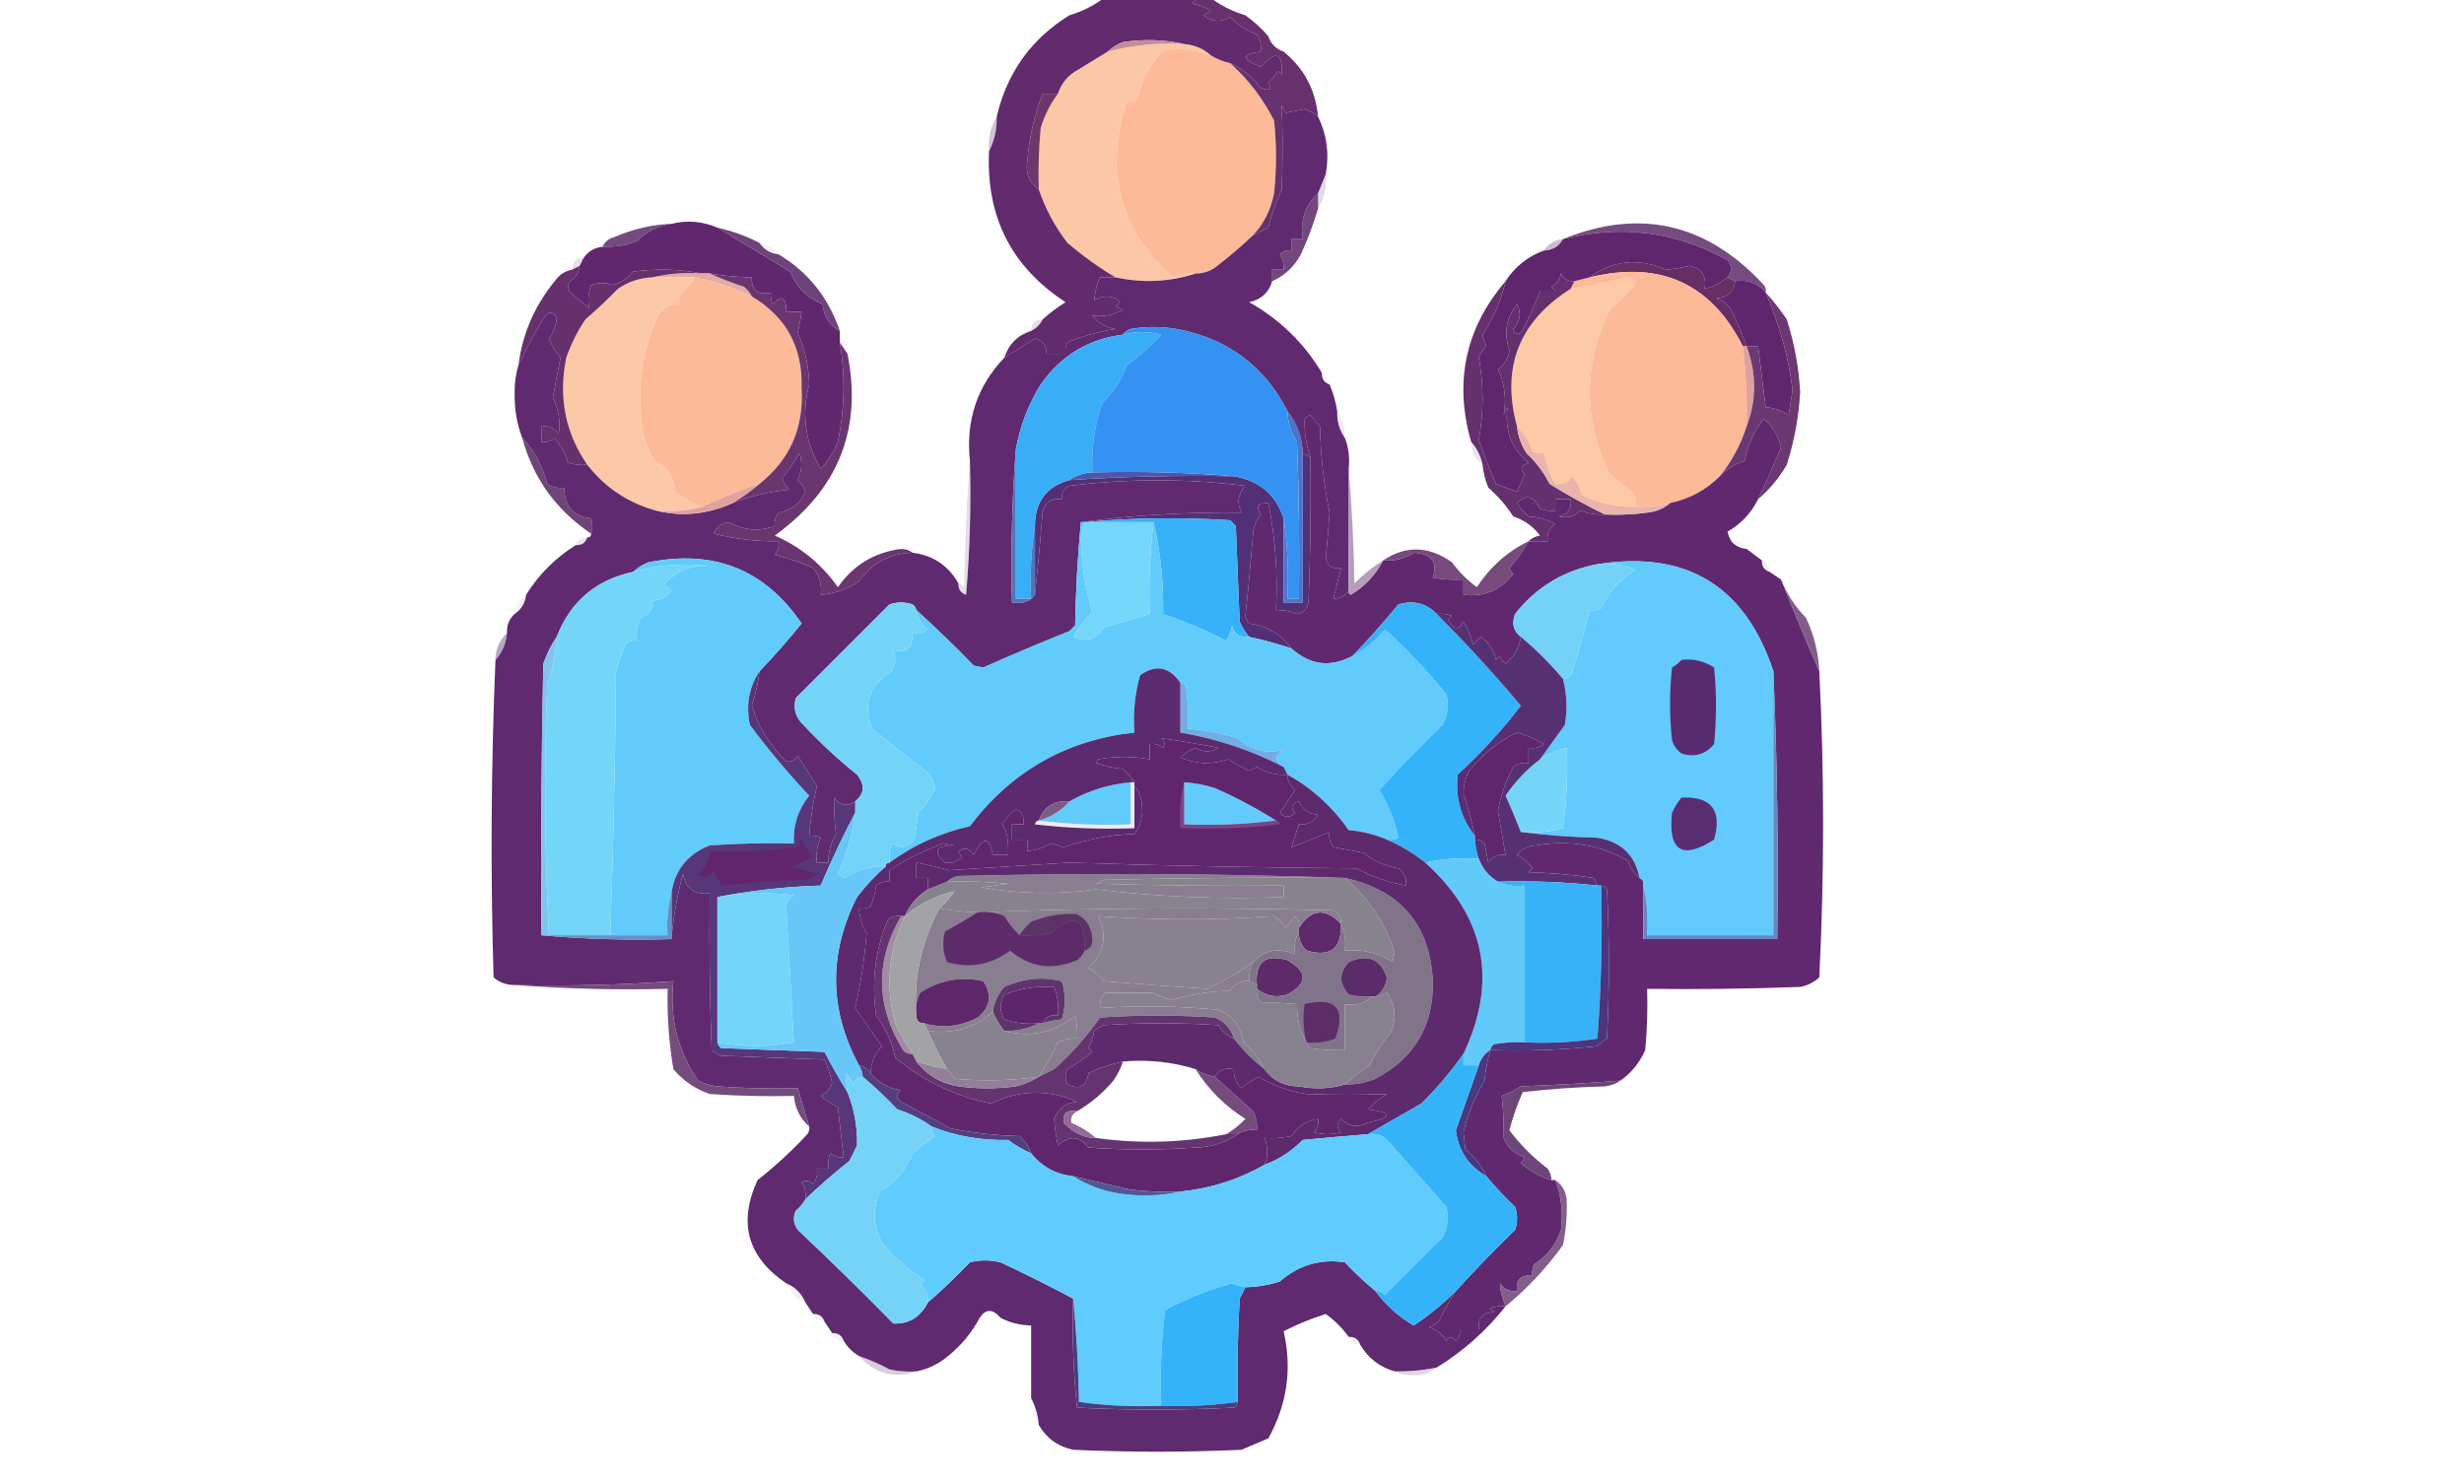 <?xml version="1.0" encoding="UTF-8"?>
<!DOCTYPE svg PUBLIC "-//W3C//DTD SVG 1.1//EN" "http://www.w3.org/Graphics/SVG/1.1/DTD/svg11.dtd">
<svg xmlns="http://www.w3.org/2000/svg" version="1.1" width="644px" height="388px" style="shape-rendering:geometricPrecision; text-rendering:geometricPrecision; image-rendering:optimizeQuality; fill-rule:evenodd; clip-rule:evenodd" xmlns:xlink="http://www.w3.org/1999/xlink">
<g><path style="opacity:0.886" fill="#9d7ea0" d="M 331.5,9.5 C 333.833,9.833 335.167,11.167 335.5,13.5C 335.167,11.167 333.833,9.833 331.5,9.5 Z"/></g>
<g><path style="opacity:1" fill="#fcc7a6" d="M 309.5,11.5 C 312.272,11.759 314.605,12.759 316.5,14.5C 312.611,13.035 308.611,12.535 304.5,13C 300.74,16.352 298.407,20.518 297.5,25.5C 296.675,26.386 295.675,26.719 294.5,26.5C 288.526,44.558 292.526,59.891 306.5,72.5C 308.409,71.652 310.409,71.318 312.5,71.5C 305.714,73.728 298.714,74.061 291.5,72.5C 287.17,69.9 283.003,66.9 279,63.5C 275.673,59.175 273.173,54.508 271.5,49.5C 271.334,44.156 271.501,38.823 272,33.5C 272.986,30.194 274.486,27.194 276.5,24.5C 277.228,22.265 278.561,20.432 280.5,19C 283.556,17.144 286.556,15.311 289.5,13.5C 296.014,11.795 302.681,11.129 309.5,11.5 Z"/></g>
<g><path style="opacity:1" fill="#fdba98" d="M 316.5,14.5 C 318.05,15.441 319.716,16.108 321.5,16.5C 326.267,20.769 330.1,25.769 333,31.5C 333.667,37.833 333.667,44.167 333,50.5C 332.187,54.775 330.354,58.442 327.5,61.5C 324.333,64.498 321,67.331 317.5,70C 315.975,71.009 314.308,71.509 312.5,71.5C 310.409,71.318 308.409,71.652 306.5,72.5C 292.526,59.891 288.526,44.558 294.5,26.5C 295.675,26.719 296.675,26.386 297.5,25.5C 298.407,20.518 300.74,16.352 304.5,13C 308.611,12.535 312.611,13.035 316.5,14.5 Z"/></g>
<g><path style="opacity:1" fill="#66316d" d="M 312.5,-0.5 C 313.833,-0.5 315.167,-0.5 316.5,-0.5C 319.16,1.497 322.16,2.997 325.5,4C 327.763,5.617 329.763,7.45 331.5,9.5C 332.167,11.5 333.5,12.833 335.5,13.5C 340.842,17.848 343.842,23.515 344.5,30.5C 343.469,29.645 342.303,28.978 341,28.5C 339.348,28.86 337.682,29.193 336,29.5C 335.667,28.833 335.333,28.167 335,27.5C 335.284,34.819 335.284,42.153 335,49.5C 333.548,52.737 332.381,56.07 331.5,59.5C 330.14,60.18 328.807,60.847 327.5,61.5C 330.354,58.442 332.187,54.775 333,50.5C 333.667,44.167 333.667,37.833 333,31.5C 330.1,25.769 326.267,20.769 321.5,16.5C 324.694,17.942 327.361,20.108 329.5,23C 331.896,23.866 332.563,23.366 331.5,21.5C 332.522,20.646 333.355,19.646 334,18.5C 334.333,18.833 334.667,19.167 335,19.5C 335.309,13.744 333.476,13.077 329.5,17.5C 324.443,15.478 324.443,14.145 329.5,13.5C 329.714,11.856 329.38,10.356 328.5,9C 325.79,7.985 323.457,6.485 321.5,4.5C 318.98,5.9 316.646,5.733 314.5,4C 315.167,3.667 315.833,3.333 316.5,3C 315.051,1.883 313.384,1.216 311.5,1C 312.056,0.617 312.389,0.117 312.5,-0.5 Z"/></g>
<g><path style="opacity:0.525" fill="#ae8bb3" d="M 260.5,30.5 C 260.58,33.781 259.913,36.781 258.5,39.5C 258.215,36.171 258.882,33.171 260.5,30.5 Z"/></g>
<g><path style="opacity:1" fill="#6f366a" d="M 276.5,24.5 C 274.486,27.194 272.986,30.194 272,33.5C 271.501,38.823 271.334,44.156 271.5,49.5C 268.988,47.763 267.988,45.263 268.5,42C 269.002,35.931 270.335,30.098 272.5,24.5C 273.833,24.5 275.167,24.5 276.5,24.5 Z"/></g>
<g><path style="opacity:1" fill="#622b6d" d="M 288.5,-0.5 C 296.5,-0.5 304.5,-0.5 312.5,-0.5C 312.389,0.117 312.056,0.617 311.5,1C 313.384,1.216 315.051,1.883 316.5,3C 315.833,3.333 315.167,3.667 314.5,4C 316.646,5.733 318.98,5.9 321.5,4.5C 323.457,6.485 325.79,7.985 328.5,9C 329.38,10.356 329.714,11.856 329.5,13.5C 324.443,14.145 324.443,15.478 329.5,17.5C 333.476,13.077 335.309,13.744 335,19.5C 334.667,19.167 334.333,18.833 334,18.5C 333.355,19.646 332.522,20.646 331.5,21.5C 332.563,23.366 331.896,23.866 329.5,23C 327.361,20.108 324.694,17.942 321.5,16.5C 319.716,16.108 318.05,15.441 316.5,14.5C 314.605,12.759 312.272,11.759 309.5,11.5C 304.35,10.349 299.016,10.183 293.5,11C 291.934,11.608 290.6,12.441 289.5,13.5C 286.556,15.311 283.556,17.144 280.5,19C 278.561,20.432 277.228,22.265 276.5,24.5C 275.167,24.5 273.833,24.5 272.5,24.5C 270.335,30.098 269.002,35.931 268.5,42C 267.988,45.263 268.988,47.763 271.5,49.5C 273.173,54.508 275.673,59.175 279,63.5C 283.003,66.9 287.17,69.9 291.5,72.5C 290.167,72.5 288.833,72.5 287.5,72.5C 286.652,74.481 286.152,76.481 286,78.5C 287.726,77.424 289.559,77.257 291.5,78C 292.833,78.667 292.833,79.333 291.5,80C 292.167,80.333 292.833,80.667 293.5,81C 290.846,82.407 288.179,82.907 285.5,82.5C 287.045,84.44 289.045,85.606 291.5,86C 287.153,86.692 282.986,87.858 279,89.5C 278.517,90.448 278.351,91.448 278.5,92.5C 276.833,92.5 275.167,92.5 273.5,92.5C 273.55,90.41 272.55,89.077 270.5,88.5C 267.798,90.22 265.132,91.887 262.5,93.5C 263.634,89.966 265.967,87.633 269.5,86.5C 270.833,85.833 271.833,84.833 272.5,83.5C 274.316,81.863 276.316,80.363 278.5,79C 264.356,69.798 257.689,56.631 258.5,39.5C 259.913,36.781 260.58,33.781 260.5,30.5C 263.213,18.971 269.546,10.138 279.5,4C 282.84,2.997 285.84,1.497 288.5,-0.5 Z"/></g>
<g><path style="opacity:1" fill="#c58d9a" d="M 309.5,11.5 C 302.681,11.129 296.014,11.795 289.5,13.5C 290.6,12.441 291.934,11.608 293.5,11C 299.016,10.183 304.35,10.349 309.5,11.5 Z"/></g>
<g><path style="opacity:0.361" fill="#b098bb" d="M 346.5,45.5 C 346.785,48.829 346.118,51.829 344.5,54.5C 344.5,53.167 344.5,51.833 344.5,50.5C 345.167,48.833 345.833,47.167 346.5,45.5 Z"/></g>
<g><path style="opacity:1" fill="#754c7f" d="M 461.5,76.5 C 459.455,74.016 456.788,73.016 453.5,73.5C 452.833,73.167 452.167,72.833 451.5,72.5C 452.728,70.99 452.728,69.49 451.5,68C 438.022,60.523 423.689,58.69 408.5,62.5C 428.596,54.351 446.096,58.351 461,74.5C 461.464,75.094 461.631,75.761 461.5,76.5 Z"/></g>
<g><path style="opacity:1" fill="#744b80" d="M 175.5,58.5 C 172.098,58.972 169.098,60.472 166.5,63C 163.607,64.149 160.607,64.649 157.5,64.5C 158.058,63.21 159.058,62.377 160.5,62C 165.291,59.902 170.291,58.736 175.5,58.5 Z"/></g>
<g><path style="opacity:0.122" fill="#bb9abf" d="M 198.5,63.5 C 200.674,63.75 202.341,64.75 203.5,66.5C 201.326,66.25 199.659,65.25 198.5,63.5 Z"/></g>
<g><path style="opacity:0.518" fill="#a17ea7" d="M 408.5,62.5 C 407.514,64.408 405.848,65.408 403.5,65.5C 404.659,63.75 406.326,62.75 408.5,62.5 Z"/></g>
<g><path style="opacity:1" fill="#73477e" d="M 344.5,50.5 C 344.5,51.833 344.5,53.167 344.5,54.5C 343.314,58.547 341.814,62.547 340,66.5C 338.264,69.739 335.764,72.073 332.5,73.5C 332.5,72.5 332.5,71.5 332.5,70.5C 333.5,70.5 334.5,70.5 335.5,70.5C 335.579,69.07 335.246,67.736 334.5,66.5C 335.325,65.614 336.325,65.281 337.5,65.5C 337.5,64.5 337.5,63.5 337.5,62.5C 338.5,62.5 339.5,62.5 340.5,62.5C 339.789,57.618 341.122,53.618 344.5,50.5 Z"/></g>
<g><path style="opacity:0.349" fill="#bda5c3" d="M 152.5,67.5 C 152.167,68.167 151.833,68.833 151.5,69.5C 150.833,69.833 150.167,70.167 149.5,70.5C 149.5,68.5 150.5,67.5 152.5,67.5 Z"/></g>
<g><path style="opacity:1" fill="#60276e" d="M 187.5,59.5 C 193.719,63.287 200.053,67.121 206.5,71C 208.167,75.023 211,77.856 215,79.5C 215.324,82.706 216.824,85.039 219.5,86.5C 219.5,86.833 219.5,87.167 219.5,87.5C 219.5,88.167 219.5,88.833 219.5,89.5C 220.954,98.192 220.787,106.859 219,115.5C 217.955,118.154 216.455,120.488 214.5,122.5C 210.438,115.618 209.438,108.284 211.5,100.5C 211.41,95.793 210.41,91.293 208.5,87C 208.943,85.175 209.277,83.342 209.5,81.5C 208.167,81.5 206.833,81.5 205.5,81.5C 205.517,77.624 204.351,76.957 202,79.5C 201.517,78.552 201.351,77.552 201.5,76.5C 198.05,77.244 196.384,75.91 196.5,72.5C 192.802,72.448 189.135,72.114 185.5,71.5C 184.833,71.5 184.167,71.5 183.5,71.5C 177.681,70.347 171.681,70.181 165.5,71C 164.073,72.797 162.24,73.964 160,74.5C 158.31,73.85 156.477,73.85 154.5,74.5C 153.744,76.613 153.577,78.613 154,80.5C 152.333,79.167 150.667,77.833 149,76.5C 148.333,75.5 148.333,74.5 149,73.5C 150.481,72.529 151.315,71.196 151.5,69.5C 151.833,68.833 152.167,68.167 152.5,67.5C 153.659,65.75 155.326,64.75 157.5,64.5C 160.607,64.649 163.607,64.149 166.5,63C 169.098,60.472 172.098,58.972 175.5,58.5C 179.554,57.504 183.554,57.838 187.5,59.5 Z"/></g>
<g><path style="opacity:1" fill="#e5aaa7" d="M 170.5,72.5 C 174.634,71.515 178.968,71.182 183.5,71.5C 184.167,71.5 184.833,71.5 185.5,71.5C 188.338,72.806 191.338,73.972 194.5,75C 195.381,75.708 196.047,76.542 196.5,77.5C 191.814,75.216 186.814,73.55 181.5,72.5C 177.833,72.5 174.167,72.5 170.5,72.5 Z"/></g>
<g><path style="opacity:1" fill="#672d65" d="M 451.5,72.5 C 452.167,72.833 452.833,73.167 453.5,73.5C 453.158,76.355 451.491,77.855 448.5,78C 450.223,78.523 451.556,79.523 452.5,81C 454.008,84.171 455.341,87.338 456.5,90.5C 456.167,90.5 455.833,90.5 455.5,90.5C 447.162,74.045 433.829,68.045 415.5,72.5C 421.595,68.023 428.262,67.357 435.5,70.5C 437.529,70.33 439.529,69.996 441.5,69.5C 444.794,70.136 446.127,72.136 445.5,75.5C 447.716,74.956 449.716,73.956 451.5,72.5 Z"/></g>
<g><path style="opacity:1" fill="#fcc8a7" d="M 170.5,72.5 C 174.167,72.5 177.833,72.5 181.5,72.5C 180.793,74.134 179.627,75.468 178,76.5C 177.517,77.448 177.351,78.448 177.5,79.5C 175.097,79.393 173.264,80.393 172,82.5C 167.683,91.99 166.35,101.99 168,112.5C 168.54,115.361 169.54,118.028 171,120.5C 174.358,122 176.191,124.667 176.5,128.5C 178.61,130.289 180.944,131.622 183.5,132.5C 179.702,133.483 175.702,133.817 171.5,133.5C 164.137,131.458 158.137,127.458 153.5,121.5C 147.732,113.146 145.899,103.812 148,93.5C 149.262,89.921 150.929,86.588 153,83.5C 155.971,80.94 158.804,78.273 161.5,75.5C 164.234,73.629 167.234,72.629 170.5,72.5 Z"/></g>
<g><path style="opacity:1" fill="#fdc9a6" d="M 427.5,132.5 C 422.581,132.564 417.915,131.564 413.5,129.5C 412.948,127.667 412.115,126 411,124.5C 409.951,126.107 408.451,126.773 406.5,126.5C 405.063,124.04 404.063,121.374 403.5,118.5C 402.448,118.649 401.448,118.483 400.5,118C 399.731,115.416 398.398,113.25 396.5,111.5C 392.309,96.076 396.976,84.076 410.5,75.5C 415.518,74.663 420.518,73.663 425.5,72.5C 426.167,72.833 426.833,73.167 427.5,73.5C 425.828,76.337 423.661,78.67 421,80.5C 413.86,94.731 413.694,109.064 420.5,123.5C 422.291,125.413 424.291,127.08 426.5,128.5C 427.429,129.689 427.762,131.022 427.5,132.5 Z"/></g>
<g><path style="opacity:1" fill="#fdba98" d="M 181.5,72.5 C 186.814,73.55 191.814,75.216 196.5,77.5C 205.507,82.839 209.84,90.839 209.5,101.5C 210.12,111.84 206.453,120.173 198.5,126.5C 193.356,128.152 188.356,130.152 183.5,132.5C 180.944,131.622 178.61,130.289 176.5,128.5C 176.191,124.667 174.358,122 171,120.5C 169.54,118.028 168.54,115.361 168,112.5C 166.35,101.99 167.683,91.99 172,82.5C 173.264,80.393 175.097,79.393 177.5,79.5C 177.351,78.448 177.517,77.448 178,76.5C 179.627,75.468 180.793,74.134 181.5,72.5 Z"/></g>
<g><path style="opacity:1" fill="#6d4479" d="M 187.5,59.5 C 191.365,60.38 195.032,61.713 198.5,63.5C 199.659,65.25 201.326,66.25 203.5,66.5C 211.16,71.072 216.493,77.739 219.5,86.5C 216.824,85.039 215.324,82.706 215,79.5C 211,77.856 208.167,75.023 206.5,71C 200.053,67.121 193.719,63.287 187.5,59.5 Z"/></g>
<g><path style="opacity:1" fill="#fdba98" d="M 455.5,90.5 C 456.341,97.465 456.674,104.465 456.5,111.5C 454.944,116.28 452.611,120.613 449.5,124.5C 445.879,128.113 441.545,130.447 436.5,131.5C 433.545,132.159 430.545,132.492 427.5,132.5C 427.762,131.022 427.429,129.689 426.5,128.5C 424.291,127.08 422.291,125.413 420.5,123.5C 413.694,109.064 413.86,94.731 421,80.5C 423.661,78.67 425.828,76.337 427.5,73.5C 426.833,73.167 426.167,72.833 425.5,72.5C 420.518,73.663 415.518,74.663 410.5,75.5C 410.833,74.833 411.167,74.167 411.5,73.5C 412.833,73.167 414.167,72.833 415.5,72.5C 433.829,68.045 447.162,74.045 455.5,90.5 Z"/></g>
<g><path style="opacity:1" fill="#65306c" d="M 151.5,69.5 C 151.315,71.196 150.481,72.529 149,73.5C 148.333,74.5 148.333,75.5 149,76.5C 150.667,77.833 152.333,79.167 154,80.5C 153.577,78.613 153.744,76.613 154.5,74.5C 156.477,73.85 158.31,73.85 160,74.5C 162.24,73.964 164.073,72.797 165.5,71C 171.681,70.181 177.681,70.347 183.5,71.5C 178.968,71.182 174.634,71.515 170.5,72.5C 167.234,72.629 164.234,73.629 161.5,75.5C 158.804,78.273 155.971,80.94 153,83.5C 150.929,86.588 149.262,89.921 148,93.5C 145.899,103.812 147.732,113.146 153.5,121.5C 151.801,121.66 150.134,121.494 148.5,121C 147.711,118.635 146.544,116.468 145,114.5C 143.989,115.337 142.822,115.67 141.5,115.5C 141.5,114.167 141.5,112.833 141.5,111.5C 143.451,111.227 144.951,111.893 146,113.5C 146.538,110.188 146.038,107.021 144.5,104C 145.113,100.489 145.78,96.989 146.5,93.5C 145.186,92.014 144.186,90.347 143.5,88.5C 144.767,86.572 145.434,84.739 145.5,83C 144.576,81.511 143.576,81.344 142.5,82.5C 139.821,86.872 137.487,91.205 135.5,95.5C 136.548,87.275 139.714,79.942 145,73.5C 146.129,71.859 147.629,70.859 149.5,70.5C 150.167,70.167 150.833,69.833 151.5,69.5 Z"/></g>
<g><path style="opacity:1" fill="#5f256d" d="M 453.5,73.5 C 456.788,73.016 459.455,74.016 461.5,76.5C 465.237,85.308 467.57,93.808 468.5,102C 468.167,104.167 467.833,106.333 467.5,108.5C 465.677,107.253 463.677,106.586 461.5,106.5C 460.833,101.167 460.167,95.833 459.5,90.5C 458.5,90.5 457.5,90.5 456.5,90.5C 455.341,87.338 454.008,84.171 452.5,81C 451.556,79.523 450.223,78.523 448.5,78C 451.491,77.855 453.158,76.355 453.5,73.5 Z"/></g>
<g><path style="opacity:1" fill="#5f266d" d="M 451.5,72.5 C 449.716,73.956 447.716,74.956 445.5,75.5C 446.127,72.136 444.794,70.136 441.5,69.5C 439.529,69.996 437.529,70.33 435.5,70.5C 428.262,67.357 421.595,68.023 415.5,72.5C 414.167,72.833 412.833,73.167 411.5,73.5C 409.876,73.64 408.71,72.973 408,71.5C 407.682,73.061 406.849,74.228 405.5,75C 405.833,75.333 406.167,75.667 406.5,76C 405.167,76 403.833,76 402.5,76C 401.131,79.827 399.464,83.493 397.5,87C 396.517,87.591 395.85,87.257 395.5,86C 397.372,84.026 397.705,81.859 396.5,79.5C 393.642,83.123 392.976,87.123 394.5,91.5C 394.27,93.626 393.27,95.293 391.5,96.5C 393.277,100.283 393.777,104.283 393,108.5C 393.333,107.833 393.667,107.167 394,106.5C 393.213,112.5 395.046,117.334 399.5,121C 397.519,121.605 397.185,122.605 398.5,124C 397.91,125.509 397.244,127.009 396.5,128.5C 394.618,127.907 392.785,127.24 391,126.5C 389.361,122.722 387.861,118.889 386.5,115C 387.816,107.84 387.816,100.673 386.5,93.5C 386.919,92.328 387.585,91.328 388.5,90.5C 388.013,89.554 387.68,88.554 387.5,87.5C 390.36,83.191 392.36,78.525 393.5,73.5C 395.963,69.7 399.296,67.033 403.5,65.5C 405.848,65.408 407.514,64.408 408.5,62.5C 423.689,58.69 438.022,60.523 451.5,68C 452.728,69.49 452.728,70.99 451.5,72.5 Z"/></g>
<g><path style="opacity:0.082" fill="#d9c4e0" d="M 345.5,97.5 C 346.906,97.973 347.573,98.973 347.5,100.5C 346.094,100.027 345.427,99.027 345.5,97.5 Z"/></g>
<g><path style="opacity:1" fill="#e0a09e" d="M 455.5,90.5 C 455.833,90.5 456.167,90.5 456.5,90.5C 459.124,97.624 459.124,104.624 456.5,111.5C 456.674,104.465 456.341,97.465 455.5,90.5 Z"/></g>
<g><path style="opacity:1" fill="#6b3872" d="M 461.5,76.5 C 463.47,78.647 465.303,80.98 467,83.5C 468.965,89.691 470.131,96.025 470.5,102.5C 470.126,108.994 468.959,115.327 467,121.5C 464.939,125.012 462.439,128.012 459.5,130.5C 461.588,126.083 463.588,121.583 465.5,117C 464.848,114.01 463.348,111.51 461,109.5C 458.419,112.749 456.753,116.415 456,120.5C 453.398,121.296 451.232,122.629 449.5,124.5C 452.611,120.613 454.944,116.28 456.5,111.5C 459.124,104.624 459.124,97.624 456.5,90.5C 457.5,90.5 458.5,90.5 459.5,90.5C 460.167,95.833 460.833,101.167 461.5,106.5C 463.677,106.586 465.677,107.253 467.5,108.5C 467.833,106.333 468.167,104.167 468.5,102C 467.57,93.808 465.237,85.308 461.5,76.5 Z"/></g>
<g><path style="opacity:0.165" fill="#a38bad" d="M 349.5,107.5 C 350.924,109.515 351.59,111.848 351.5,114.5C 350.076,112.485 349.41,110.152 349.5,107.5 Z"/></g>
<g><path style="opacity:1" fill="#6a3670" d="M 185.5,71.5 C 189.135,72.114 192.802,72.448 196.5,72.5C 196.384,75.91 198.05,77.244 201.5,76.5C 201.351,77.552 201.517,78.552 202,79.5C 204.351,76.957 205.517,77.624 205.5,81.5C 206.833,81.5 208.167,81.5 209.5,81.5C 209.277,83.342 208.943,85.175 208.5,87C 210.41,91.293 211.41,95.793 211.5,100.5C 209.438,108.284 210.438,115.618 214.5,122.5C 216.455,120.488 217.955,118.154 219,115.5C 220.787,106.859 220.954,98.192 219.5,89.5C 220.167,90.5 220.833,91.5 221.5,92.5C 225.421,112.194 219.087,128.027 202.5,140C 209.237,142.957 214.737,147.457 219,153.5C 223.003,147.746 228.503,144.413 235.5,143.5C 236.726,143.52 237.726,143.853 238.5,144.5C 232.599,144.618 227.932,147.118 224.5,152C 221.439,154.035 218.105,155.201 214.5,155.5C 214.838,152.843 214.171,150.51 212.5,148.5C 209.268,147.051 205.935,145.884 202.5,145C 203.337,143.989 203.67,142.822 203.5,141.5C 197.746,141.564 192.08,140.898 186.5,139.5C 187.27,137.728 188.603,136.728 190.5,136.5C 194.36,138.673 198.36,139.007 202.5,137.5C 202.33,136.178 202.663,135.011 203.5,134C 206.915,133.406 209.249,131.573 210.5,128.5C 210.081,127.328 209.415,126.328 208.5,125.5C 209.544,123.232 209.711,120.899 209,118.5C 207.626,120.747 206.126,122.913 204.5,125C 204.759,126.261 205.426,127.261 206.5,128C 201.255,128.478 196.255,129.645 191.5,131.5C 193.934,130.015 196.267,128.348 198.5,126.5C 206.453,120.173 210.12,111.84 209.5,101.5C 209.84,90.839 205.507,82.839 196.5,77.5C 196.047,76.542 195.381,75.708 194.5,75C 191.338,73.972 188.338,72.806 185.5,71.5 Z"/></g>
<g><path style="opacity:1" fill="#6e4578" d="M 136.5,114.5 C 139.675,117.772 141.842,121.772 143,126.5C 144.356,127.38 145.856,127.714 147.5,127.5C 147.49,132.334 149.824,135.001 154.5,135.5C 154.926,137.139 154.926,138.472 154.5,139.5C 145.357,133.368 139.357,125.035 136.5,114.5 Z"/></g>
<g><path style="opacity:1" fill="#532f78" d="M 340.5,118.5 C 341.167,118.833 341.833,119.167 342.5,119.5C 342.667,132.171 342.5,144.838 342,157.5C 341.653,159.18 340.653,160.18 339,160.5C 337.234,159.767 335.401,159.433 333.5,159.5C 334.016,149.963 333.35,140.63 331.5,131.5C 328.795,131.38 328.128,132.38 329.5,134.5C 328.383,135.949 327.716,137.616 327.5,139.5C 326.936,146.69 326.27,153.856 325.5,161C 325.645,161.772 325.978,162.439 326.5,163C 331.168,163.599 334.835,165.765 337.5,169.5C 333.951,168.321 330.284,167.321 326.5,166.5C 325.496,165.317 324.662,163.984 324,162.5C 323.667,154.167 323.333,145.833 323,137.5C 322.5,137 322,136.5 321.5,136C 308.66,135.173 295.993,135.34 283.5,136.5C 283.167,136.5 282.833,136.5 282.5,136.5C 296.131,134.68 310.131,133.847 324.5,134C 323.202,131.501 323.536,129.167 325.5,127C 310.201,125.093 294.867,125.093 279.5,127C 278.027,127.71 277.36,128.876 277.5,130.5C 274.756,130.2 273.089,131.367 272.5,134C 271.919,141.322 271.252,148.489 270.5,155.5C 270.5,149.5 270.5,143.5 270.5,137.5C 270.504,131.172 273.504,127.172 279.5,125.5C 293.804,124.569 308.137,124.236 322.5,124.5C 329.124,125.622 333.457,129.288 335.5,135.5C 335.5,142.833 335.5,150.167 335.5,157.5C 337.167,157.5 338.833,157.5 340.5,157.5C 340.5,144.5 340.5,131.5 340.5,118.5 Z"/></g>
<g><path style="opacity:1" fill="#4d73c9" d="M 336.5,107.5 C 338.99,110.626 340.323,114.292 340.5,118.5C 340.5,131.5 340.5,144.5 340.5,157.5C 338.833,157.5 337.167,157.5 335.5,157.5C 335.5,150.167 335.5,142.833 335.5,135.5C 336.491,142.313 336.825,149.313 336.5,156.5C 337.5,156.5 338.5,156.5 339.5,156.5C 339.667,142.829 339.5,129.163 339,115.5C 337.409,113.073 336.575,110.407 336.5,107.5 Z"/></g>
<g><path style="opacity:1" fill="#64306d" d="M 411.5,73.5 C 411.167,74.167 410.833,74.833 410.5,75.5C 396.976,84.076 392.309,96.076 396.5,111.5C 396.755,114.016 397.589,116.35 399,118.5C 401.487,120.809 403.487,123.476 405,126.5C 409.765,129.465 414.599,132.132 419.5,134.5C 417.266,134.62 415.099,134.287 413,133.5C 411.418,135.029 409.585,135.529 407.5,135C 409.863,134.411 410.863,132.911 410.5,130.5C 409.167,130.5 407.833,130.5 406.5,130.5C 406.5,131.5 406.5,132.5 406.5,133.5C 405.127,133.657 403.793,133.49 402.5,133C 400.852,129.626 398.852,129.126 396.5,131.5C 397.313,132.814 398.313,133.981 399.5,135C 402.043,135.14 404.377,135.806 406.5,137C 404.893,138.049 404.227,139.549 404.5,141.5C 402.833,141.5 401.167,141.5 399.5,141.5C 400.263,140.732 401.263,140.232 402.5,140C 400.695,137.597 398.362,135.93 395.5,135C 393.707,132.205 391.54,129.705 389,127.5C 388.187,125.564 387.687,123.564 387.5,121.5C 387.008,119.181 386.008,117.181 384.5,115.5C 379.998,99.827 382.998,85.827 393.5,73.5C 392.36,78.525 390.36,83.191 387.5,87.5C 387.68,88.554 388.013,89.554 388.5,90.5C 387.585,91.328 386.919,92.328 386.5,93.5C 387.816,100.673 387.816,107.84 386.5,115C 387.861,118.889 389.361,122.722 391,126.5C 392.785,127.24 394.618,127.907 396.5,128.5C 397.244,127.009 397.91,125.509 398.5,124C 397.185,122.605 397.519,121.605 399.5,121C 395.046,117.334 393.213,112.5 394,106.5C 393.667,107.167 393.333,107.833 393,108.5C 393.777,104.283 393.277,100.283 391.5,96.5C 393.27,95.293 394.27,93.626 394.5,91.5C 392.976,87.123 393.642,83.123 396.5,79.5C 397.705,81.859 397.372,84.026 395.5,86C 395.85,87.257 396.517,87.591 397.5,87C 399.464,83.493 401.131,79.827 402.5,76C 403.833,76 405.167,76 406.5,76C 406.167,75.667 405.833,75.333 405.5,75C 406.849,74.228 407.682,73.061 408,71.5C 408.71,72.973 409.876,73.64 411.5,73.5 Z"/></g>
<g><path style="opacity:1" fill="#60296f" d="M 352.5,154.5 C 352.435,154.938 352.601,155.272 353,155.5C 356.714,153.287 359.548,150.287 361.5,146.5C 364.432,146.716 367.098,146.049 369.5,144.5C 374.158,144.712 375.824,146.878 374.5,151C 377.146,151.497 379.813,151.664 382.5,151.5C 382.5,152.833 382.5,154.167 382.5,155.5C 387.87,156.099 392.204,154.266 395.5,150C 395.043,149.586 394.709,149.086 394.5,148.5C 396.431,146.284 398.098,143.951 399.5,141.5C 401.167,141.5 402.833,141.5 404.5,141.5C 404.227,139.549 404.893,138.049 406.5,137C 404.377,135.806 402.043,135.14 399.5,135C 398.313,133.981 397.313,132.814 396.5,131.5C 398.852,129.126 400.852,129.626 402.5,133C 403.793,133.49 405.127,133.657 406.5,133.5C 406.5,132.5 406.5,131.5 406.5,130.5C 407.833,130.5 409.167,130.5 410.5,130.5C 410.863,132.911 409.863,134.411 407.5,135C 409.585,135.529 411.418,135.029 413,133.5C 415.099,134.287 417.266,134.62 419.5,134.5C 423.182,134.665 426.848,134.499 430.5,134C 432.852,133.76 434.852,132.927 436.5,131.5C 441.545,130.447 445.879,128.113 449.5,124.5C 451.232,122.629 453.398,121.296 456,120.5C 456.753,116.415 458.419,112.749 461,109.5C 463.348,111.51 464.848,114.01 465.5,117C 463.588,121.583 461.588,126.083 459.5,130.5C 457.714,134.12 455.047,136.954 451.5,139C 451.743,139.902 452.077,140.735 452.5,141.5C 453.514,142.674 454.847,143.34 456.5,143.5C 457.833,144.5 459.167,145.5 460.5,146.5C 460.427,148.027 461.094,149.027 462.5,149.5C 463.5,150.167 464.5,150.833 465.5,151.5C 468.71,159.562 472.044,167.562 475.5,175.5C 476.828,202.039 476.828,228.706 475.5,255.5C 474.088,256.806 472.421,257.64 470.5,258C 457.171,258.5 443.837,258.667 430.5,258.5C 430.666,263.844 430.499,269.177 430,274.5C 428.513,277.859 426.346,280.525 423.5,282.5C 414.853,283.174 406.186,283.674 397.5,284C 395.941,284.98 394.274,285.813 392.5,286.5C 392.91,290.104 393.077,293.771 393,297.5C 394.04,300.04 395.874,301.707 398.5,302.5C 398.291,303.086 397.957,303.586 397.5,304C 399.792,306.116 402.458,307.616 405.5,308.5C 405.833,308.5 406.167,308.5 406.5,308.5C 408.075,312.693 408.575,317.026 408,321.5C 406.709,325.312 404.376,328.312 401,330.5C 400.517,331.448 400.351,332.448 400.5,333.5C 397.5,333.167 396.167,334.5 396.5,337.5C 394.61,337.703 393.11,337.037 392,335.5C 392.15,337.506 392.65,339.506 393.5,341.5C 392.127,341.343 390.793,341.51 389.5,342C 389.833,342.333 390.167,342.667 390.5,343C 387.553,343.112 386.22,344.612 386.5,347.5C 384.833,347.5 383.167,347.5 381.5,347.5C 381.719,348.675 381.386,349.675 380.5,350.5C 379.575,349.359 378.741,349.359 378,350.5C 376.992,348.741 375.492,347.574 373.5,347C 374.416,346.626 375.25,346.126 376,345.5C 377.38,342.656 378.88,339.99 380.5,337.5C 385.464,332.035 390.63,326.702 396,321.5C 396.667,319.5 396.667,317.5 396,315.5C 393.295,312.964 390.795,310.297 388.5,307.5C 387.287,304.775 385.454,302.441 383,300.5C 382.833,299 382.667,297.5 382.5,296C 383.637,291.224 385.471,286.724 388,282.5C 388.272,279.746 388.772,277.079 389.5,274.5C 398.857,274.832 408.19,274.498 417.5,273.5C 418.242,272.713 419.075,272.047 420,271.5C 420.667,258.5 420.667,245.5 420,232.5C 419.617,231.944 419.117,231.611 418.5,231.5C 418.167,231.5 417.833,231.5 417.5,231.5C 417.196,230.85 416.863,230.183 416.5,229.5C 410.862,228.67 405.196,228.17 399.5,228C 399.833,227.667 400.167,227.333 400.5,227C 399.495,225.493 398.162,224.327 396.5,223.5C 397.714,221.931 399.381,221.098 401.5,221C 410.069,219.508 418.069,220.842 425.5,225C 426.053,226.878 427.053,228.378 428.5,229.5C 429.338,229.842 429.672,230.508 429.5,231.5C 429.5,236.167 429.5,240.833 429.5,245.5C 441.167,245.5 452.833,245.5 464.5,245.5C 464.831,221.994 464.498,198.661 463.5,175.5C 456.1,153.148 440.766,143.815 417.5,147.5C 408.701,149.149 401.535,153.482 396,160.5C 395.059,162.989 395.559,164.989 397.5,166.5C 397.031,169.308 395.697,171.642 393.5,173.5C 392.808,172.975 392.308,172.308 392,171.5C 391.667,171.833 391.333,172.167 391,172.5C 390.448,169.953 389.114,167.953 387,166.5C 386.333,167.167 385.667,167.833 385,168.5C 384.457,166.369 383.624,164.369 382.5,162.5C 381.226,164.85 379.893,164.683 378.5,162C 378.833,161.667 379.167,161.333 379.5,161C 378.207,160.51 376.873,160.343 375.5,160.5C 372.754,157.695 369.421,156.861 365.5,158C 361.663,162.669 357.663,167.169 353.5,171.5C 347.685,174.558 342.352,173.891 337.5,169.5C 334.835,165.765 331.168,163.599 326.5,163C 325.978,162.439 325.645,161.772 325.5,161C 326.27,153.856 326.936,146.69 327.5,139.5C 327.716,137.616 328.383,135.949 329.5,134.5C 328.128,132.38 328.795,131.38 331.5,131.5C 333.35,140.63 334.016,149.963 333.5,159.5C 335.401,159.433 337.234,159.767 339,160.5C 340.653,160.18 341.653,159.18 342,157.5C 342.5,144.838 342.667,132.171 342.5,119.5C 341.347,116.233 340.847,112.9 341,109.5C 341.414,109.043 341.914,108.709 342.5,108.5C 343.333,109.5 344.167,110.5 345,111.5C 345.174,119.176 346.007,126.676 347.5,134C 347.203,138.215 346.869,142.215 346.5,146C 347.032,148.02 348.365,148.853 350.5,148.5C 349.833,151.167 349.167,153.833 348.5,156.5C 350.199,156.473 351.533,155.806 352.5,154.5 Z"/></g>
<g><path style="opacity:1" fill="#e9b4aa" d="M 396.5,111.5 C 398.398,113.25 399.731,115.416 400.5,118C 401.448,118.483 402.448,118.649 403.5,118.5C 404.063,121.374 405.063,124.04 406.5,126.5C 408.451,126.773 409.951,126.107 411,124.5C 412.115,126 412.948,127.667 413.5,129.5C 417.915,131.564 422.581,132.564 427.5,132.5C 430.545,132.492 433.545,132.159 436.5,131.5C 434.852,132.927 432.852,133.76 430.5,134C 426.848,134.499 423.182,134.665 419.5,134.5C 414.599,132.132 409.765,129.465 405,126.5C 403.487,123.476 401.487,120.809 399,118.5C 397.589,116.35 396.755,114.016 396.5,111.5 Z"/></g>
<g><path style="opacity:0.259" fill="#b899bc" d="M 384.5,115.5 C 386.008,117.181 387.008,119.181 387.5,121.5C 385.461,120.089 384.461,118.089 384.5,115.5 Z"/></g>
<g><path style="opacity:0.275" fill="#bea0c5" d="M 153.5,140.5 C 153.027,141.906 152.027,142.573 150.5,142.5C 150.973,141.094 151.973,140.427 153.5,140.5 Z"/></g>
<g><path style="opacity:1" fill="#5f2a6f" d="M 344.5,30.5 C 346.793,35.26 347.459,40.26 346.5,45.5C 345.833,47.167 345.167,48.833 344.5,50.5C 341.122,53.618 339.789,57.618 340.5,62.5C 339.5,62.5 338.5,62.5 337.5,62.5C 337.5,63.5 337.5,64.5 337.5,65.5C 336.325,65.281 335.325,65.614 334.5,66.5C 335.246,67.736 335.579,69.07 335.5,70.5C 334.5,70.5 333.5,70.5 332.5,70.5C 332.5,71.5 332.5,72.5 332.5,73.5C 331.641,76.452 329.641,78.285 326.5,79C 334.492,83.506 340.826,89.673 345.5,97.5C 345.427,99.027 346.094,100.027 347.5,100.5C 348.455,102.746 349.122,105.079 349.5,107.5C 349.41,110.152 350.076,112.485 351.5,114.5C 352.473,116.948 352.806,119.615 352.5,122.5C 352.5,133.167 352.5,143.833 352.5,154.5C 351.533,155.806 350.199,156.473 348.5,156.5C 349.167,153.833 349.833,151.167 350.5,148.5C 348.365,148.853 347.032,148.02 346.5,146C 346.869,142.215 347.203,138.215 347.5,134C 346.007,126.676 345.174,119.176 345,111.5C 344.167,110.5 343.333,109.5 342.5,108.5C 341.914,108.709 341.414,109.043 341,109.5C 340.847,112.9 341.347,116.233 342.5,119.5C 341.833,119.167 341.167,118.833 340.5,118.5C 340.323,114.292 338.99,110.626 336.5,107.5C 330.472,95.664 320.805,88.498 307.5,86C 303.5,85.333 299.5,85.333 295.5,86C 294.584,86.278 293.918,86.778 293.5,87.5C 284.483,88.599 277.316,92.932 272,100.5C 268.748,105.756 266.581,111.423 265.5,117.5C 264.504,130.656 264.171,143.99 264.5,157.5C 267.082,157.975 269.082,157.308 270.5,155.5C 271.252,148.489 271.919,141.322 272.5,134C 273.089,131.367 274.756,130.2 277.5,130.5C 277.36,128.876 278.027,127.71 279.5,127C 294.867,125.093 310.201,125.093 325.5,127C 323.536,129.167 323.202,131.501 324.5,134C 310.131,133.847 296.131,134.68 282.5,136.5C 281.67,145.324 281.17,154.324 281,163.5C 280.5,164 280,164.5 279.5,165C 271.94,168.03 264.44,171.197 257,174.5C 256.167,174.333 255.333,174.167 254.5,174C 249.631,168.963 244.631,164.13 239.5,159.5C 239.389,158.883 239.056,158.383 238.5,158C 236.5,157.333 234.5,157.333 232.5,158C 224.279,166.221 216.113,174.387 208,182.5C 207.262,185.212 207.929,187.545 210,189.5C 214.314,194.144 218.98,198.478 224,202.5C 226.125,205.174 225.958,207.507 223.5,209.5C 221.389,210.968 219.556,210.635 218,208.5C 217.953,211.905 218.119,215.072 218.5,218C 217.14,220.27 216.473,222.77 216.5,225.5C 215.5,225.5 214.5,225.5 213.5,225.5C 213.244,223.208 213.577,221.041 214.5,219C 213.552,218.517 212.552,218.351 211.5,218.5C 211.84,214.124 212.507,209.791 213.5,205.5C 211.824,202.827 210.158,200.161 208.5,197.5C 207.742,198.811 206.742,199.311 205.5,199C 201.229,194.928 198.229,190.095 196.5,184.5C 197.47,181.563 198.137,178.563 198.5,175.5C 202.343,171.49 206.01,167.323 209.5,163C 199.937,148.904 186.604,143.57 169.5,147C 167.934,147.608 166.6,148.442 165.5,149.5C 155.76,151.575 149.093,157.242 145.5,166.5C 144.065,168.598 142.898,170.931 142,173.5C 141.5,197.164 141.333,220.831 141.5,244.5C 152.654,245.495 163.988,245.828 175.5,245.5C 175.985,239.831 176.985,234.164 178.5,228.5C 179.267,232.342 181.6,234.009 185.5,233.5C 185.333,247.171 185.5,260.837 186,274.5C 186.75,275.126 187.584,275.626 188.5,276C 197.5,276.333 206.5,276.667 215.5,277C 216.316,278.923 216.983,280.923 217.5,283C 217.012,284.584 216.012,285.751 214.5,286.5C 215.914,287.624 217.414,288.624 219,289.5C 219.465,293.848 219.965,298.181 220.5,302.5C 219.178,302.67 218.011,302.337 217,301.5C 216.51,302.793 216.343,304.127 216.5,305.5C 215.5,305.5 214.5,305.5 213.5,305.5C 213.762,306.978 213.429,308.311 212.5,309.5C 211.549,308.674 210.549,308.508 209.5,309C 210.38,310.356 210.714,311.856 210.5,313.5C 209.878,314.627 209.045,315.627 208,316.5C 207.202,318.259 207.369,319.926 208.5,321.5C 216.986,329.486 225.319,337.652 233.5,346C 237.554,346.15 240.554,344.317 242.5,340.5C 246.298,337.204 249.964,333.704 253.5,330C 256.167,329.333 258.833,329.333 261.5,330C 267.988,333.02 274.321,336.187 280.5,339.5C 280.182,349.083 280.515,358.583 281.5,368C 295.167,368.667 308.833,368.667 322.5,368C 323.056,367.617 323.389,367.117 323.5,366.5C 323.334,357.494 323.5,348.494 324,339.5C 324.513,338.473 325.013,337.473 325.5,336.5C 328.568,336.453 331.568,335.953 334.5,335C 339.431,330.694 345.097,329.028 351.5,330C 354.036,332.705 356.703,335.205 359.5,337.5C 362.218,341.22 365.552,344.22 369.5,346.5C 373.45,343.887 377.117,340.887 380.5,337.5C 378.88,339.99 377.38,342.656 376,345.5C 375.25,346.126 374.416,346.626 373.5,347C 375.492,347.574 376.992,348.741 378,350.5C 378.741,349.359 379.575,349.359 380.5,350.5C 381.386,349.675 381.719,348.675 381.5,347.5C 383.167,347.5 384.833,347.5 386.5,347.5C 386.22,344.612 387.553,343.112 390.5,343C 390.167,342.667 389.833,342.333 389.5,342C 390.793,341.51 392.127,341.343 393.5,341.5C 388.398,347.941 382.398,353.274 375.5,357.5C 371.881,358.244 368.215,358.577 364.5,358.5C 360.547,357.361 357.547,355.027 355.5,351.5C 355.027,350.094 354.027,349.427 352.5,349.5C 350.854,347.188 348.854,345.188 346.5,343.5C 342.679,344.716 339.012,346.216 335.5,348C 337.745,357.848 336.411,367.182 331.5,376C 329.167,377 326.833,378 324.5,379C 309.833,379.667 295.167,379.667 280.5,379C 276.5,378.16 273.5,375.994 271.5,372.5C 271.279,369.933 270.612,367.599 269.5,365.5C 269.5,359.167 269.5,352.833 269.5,346.5C 266.572,346.435 263.905,345.768 261.5,344.5C 259.185,341.811 257.185,342.145 255.5,345.5C 253.205,349.462 250.205,352.795 246.5,355.5C 244.338,357.02 242.005,358.02 239.5,358.5C 237.143,358.663 234.81,358.497 232.5,358C 229.936,356.604 227.269,355.437 224.5,354.5C 222.833,353.5 221.5,352.167 220.5,350.5C 220.027,349.094 219.027,348.427 217.5,348.5C 216.833,347.5 216.167,346.5 215.5,345.5C 215.027,344.094 214.027,343.427 212.5,343.5C 211.833,342.5 211.167,341.5 210.5,340.5C 209.483,338.089 207.816,336.422 205.5,335.5C 195.362,328.615 192.862,319.615 198,308.5C 202.686,304.812 207.019,300.812 211,296.5C 211.464,295.906 211.631,295.239 211.5,294.5C 210.488,291.151 209.488,287.817 208.5,284.5C 201.492,284.666 194.492,284.5 187.5,284C 185.744,283.798 184.078,283.298 182.5,282.5C 177.124,274.725 174.958,266.058 176,256.5C 162.246,257.49 148.412,257.823 134.5,257.5C 132.418,257.528 130.584,256.861 129,255.5C 128.176,227.761 128.343,200.095 129.5,172.5C 131.241,170.605 132.241,168.272 132.5,165.5C 132.392,163.486 133.058,161.82 134.5,160.5C 136.25,159.341 137.25,157.674 137.5,155.5C 140.833,150.167 145.167,145.833 150.5,142.5C 152.027,142.573 153.027,141.906 153.5,140.5C 154.167,140.5 154.5,140.167 154.5,139.5C 154.926,138.472 154.926,137.139 154.5,135.5C 149.824,135.001 147.49,132.334 147.5,127.5C 145.856,127.714 144.356,127.38 143,126.5C 141.842,121.772 139.675,117.772 136.5,114.5C 135.078,110.761 134.411,106.761 134.5,102.5C 134.503,99.975 134.837,97.641 135.5,95.5C 137.487,91.205 139.821,86.872 142.5,82.5C 143.576,81.344 144.576,81.511 145.5,83C 145.434,84.739 144.767,86.572 143.5,88.5C 144.186,90.347 145.186,92.014 146.5,93.5C 145.78,96.989 145.113,100.489 144.5,104C 146.038,107.021 146.538,110.188 146,113.5C 144.951,111.893 143.451,111.227 141.5,111.5C 141.5,112.833 141.5,114.167 141.5,115.5C 142.822,115.67 143.989,115.337 145,114.5C 146.544,116.468 147.711,118.635 148.5,121C 150.134,121.494 151.801,121.66 153.5,121.5C 158.137,127.458 164.137,131.458 171.5,133.5C 178.276,135.13 184.943,134.464 191.5,131.5C 196.255,129.645 201.255,128.478 206.5,128C 205.426,127.261 204.759,126.261 204.5,125C 206.126,122.913 207.626,120.747 209,118.5C 209.711,120.899 209.544,123.232 208.5,125.5C 209.415,126.328 210.081,127.328 210.5,128.5C 209.249,131.573 206.915,133.406 203.5,134C 202.663,135.011 202.33,136.178 202.5,137.5C 198.36,139.007 194.36,138.673 190.5,136.5C 188.603,136.728 187.27,137.728 186.5,139.5C 192.08,140.898 197.746,141.564 203.5,141.5C 203.67,142.822 203.337,143.989 202.5,145C 205.935,145.884 209.268,147.051 212.5,148.5C 214.171,150.51 214.838,152.843 214.5,155.5C 218.105,155.201 221.439,154.035 224.5,152C 227.932,147.118 232.599,144.618 238.5,144.5C 243.815,145.141 247.815,147.807 250.5,152.5C 250.415,153.995 251.081,154.995 252.5,155.5C 253.499,143.852 253.832,132.186 253.5,120.5C 252.372,109.97 255.372,100.97 262.5,93.5C 265.132,91.887 267.798,90.22 270.5,88.5C 272.55,89.077 273.55,90.41 273.5,92.5C 275.167,92.5 276.833,92.5 278.5,92.5C 278.351,91.448 278.517,90.448 279,89.5C 282.986,87.858 287.153,86.692 291.5,86C 289.045,85.606 287.045,84.44 285.5,82.5C 288.179,82.907 290.846,82.407 293.5,81C 292.833,80.667 292.167,80.333 291.5,80C 292.833,79.333 292.833,78.667 291.5,78C 289.559,77.257 287.726,77.424 286,78.5C 286.152,76.481 286.652,74.481 287.5,72.5C 288.833,72.5 290.167,72.5 291.5,72.5C 298.714,74.061 305.714,73.728 312.5,71.5C 314.308,71.509 315.975,71.009 317.5,70C 321,67.331 324.333,64.498 327.5,61.5C 328.807,60.847 330.14,60.18 331.5,59.5C 332.381,56.07 333.548,52.737 335,49.5C 335.284,42.153 335.284,34.819 335,27.5C 335.333,28.167 335.667,28.833 336,29.5C 337.682,29.193 339.348,28.86 341,28.5C 342.303,28.978 343.469,29.645 344.5,30.5 Z"/></g>
<g><path style="opacity:1" fill="#e1a29e" d="M 198.5,126.5 C 196.267,128.348 193.934,130.015 191.5,131.5C 184.943,134.464 178.276,135.13 171.5,133.5C 175.702,133.817 179.702,133.483 183.5,132.5C 188.356,130.152 193.356,128.152 198.5,126.5 Z"/></g>
<g><path style="opacity:1" fill="#4b57ad" d="M 285.5,123.5 C 298.011,123.171 310.345,123.505 322.5,124.5C 308.137,124.236 293.804,124.569 279.5,125.5C 281.214,124.262 283.214,123.595 285.5,123.5 Z"/></g>
<g><path style="opacity:1" fill="#3aadf7" d="M 285.5,123.5 C 283.214,123.595 281.214,124.262 279.5,125.5C 273.504,127.172 270.504,131.172 270.5,137.5C 269.51,143.645 269.177,149.978 269.5,156.5C 268.167,156.5 266.833,156.5 265.5,156.5C 265.5,143.5 265.5,130.5 265.5,117.5C 266.581,111.423 268.748,105.756 272,100.5C 277.316,92.932 284.483,88.599 293.5,87.5C 296.872,86.599 300.205,86.599 303.5,87.5C 300.741,90.449 297.741,93.116 294.5,95.5C 293.095,99.306 290.928,102.639 288,105.5C 286.05,111.321 285.217,117.321 285.5,123.5 Z"/></g>
<g><path style="opacity:1" fill="#3392f2" d="M 336.5,107.5 C 336.575,110.407 337.409,113.073 339,115.5C 339.5,129.163 339.667,142.829 339.5,156.5C 338.5,156.5 337.5,156.5 336.5,156.5C 336.825,149.313 336.491,142.313 335.5,135.5C 333.457,129.288 329.124,125.622 322.5,124.5C 310.345,123.505 298.011,123.171 285.5,123.5C 285.217,117.321 286.05,111.321 288,105.5C 290.928,102.639 293.095,99.306 294.5,95.5C 297.741,93.116 300.741,90.449 303.5,87.5C 300.205,86.599 296.872,86.599 293.5,87.5C 293.918,86.778 294.584,86.278 295.5,86C 299.5,85.333 303.5,85.333 307.5,86C 320.805,88.498 330.472,95.664 336.5,107.5 Z"/></g>
<g><path style="opacity:0.071" fill="#b8a3c0" d="M 219.5,87.5 C 221.213,88.635 221.88,90.302 221.5,92.5C 220.833,91.5 220.167,90.5 219.5,89.5C 219.5,88.833 219.5,88.167 219.5,87.5 Z"/></g>
<g><path style="opacity:0.325" fill="#b498bb" d="M 272.5,83.5 C 271.833,84.833 270.833,85.833 269.5,86.5C 269.5,84.5 270.5,83.5 272.5,83.5 Z"/></g>
<g><path style="opacity:1" fill="#37b1f9" d="M 283.5,136.5 C 295.993,135.34 308.66,135.173 321.5,136C 322,136.5 322.5,137 323,137.5C 323.333,145.833 323.667,154.167 324,162.5C 324.662,163.984 325.496,165.317 326.5,166.5C 324.089,166.863 322.589,165.863 322,163.5C 321.781,164.938 321.281,166.271 320.5,167.5C 315.123,164.786 309.623,162.453 304,160.5C 304.14,152.104 303.307,144.104 301.5,136.5C 295.5,136.5 289.5,136.5 283.5,136.5 Z"/></g>
<g><path style="opacity:0.125" fill="#baa2c1" d="M 452.5,141.5 C 454.38,141.229 455.713,141.896 456.5,143.5C 454.847,143.34 453.514,142.674 452.5,141.5 Z"/></g>
<g><path style="opacity:0.204" fill="#7e5c87" d="M 253.5,120.5 C 253.832,132.186 253.499,143.852 252.5,155.5C 251.081,154.995 250.415,153.995 250.5,152.5C 251.117,152.611 251.617,152.944 252,153.5C 252.17,142.326 252.67,131.326 253.5,120.5 Z"/></g>
<g><path style="opacity:1" fill="#5573b9" d="M 265.5,117.5 C 265.5,130.5 265.5,143.5 265.5,156.5C 266.833,156.5 268.167,156.5 269.5,156.5C 269.177,149.978 269.51,143.645 270.5,137.5C 270.5,143.5 270.5,149.5 270.5,155.5C 269.082,157.308 267.082,157.975 264.5,157.5C 264.171,143.99 264.504,130.656 265.5,117.5 Z"/></g>
<g><path style="opacity:0.2" fill="#d1bdd4" d="M 460.5,146.5 C 461.906,146.973 462.573,147.973 462.5,149.5C 461.094,149.027 460.427,148.027 460.5,146.5 Z"/></g>
<g><path style="opacity:1" fill="#61cbfc" d="M 198.5,175.5 C 195.748,179.701 194.914,184.368 196,189.5C 200.804,195.971 205.971,202.137 211.5,208C 208.59,211.655 207.257,215.822 207.5,220.5C 200.159,220.334 192.826,220.5 185.5,221C 179.688,223.3 176.354,227.466 175.5,233.5C 174.518,236.962 174.185,240.629 174.5,244.5C 169.5,244.5 164.5,244.5 159.5,244.5C 160.313,221.543 160.813,198.543 161,175.5C 161.735,173.129 162.568,170.795 163.5,168.5C 164.325,167.614 165.325,167.281 166.5,167.5C 166.201,165.396 166.534,163.396 167.5,161.5C 169.821,160.437 170.821,158.937 170.5,157C 172.619,156.902 174.286,156.069 175.5,154.5C 174.975,153.808 174.308,153.308 173.5,153C 176.592,149.263 180.592,147.597 185.5,148C 178.687,147.129 172.021,147.629 165.5,149.5C 166.6,148.442 167.934,147.608 169.5,147C 186.604,143.57 199.937,148.904 209.5,163C 206.01,167.323 202.343,171.49 198.5,175.5 Z"/></g>
<g><path style="opacity:1" fill="#62cafc" d="M 417.5,147.5 C 440.766,143.815 456.1,153.148 463.5,175.5C 463.5,198.5 463.5,221.5 463.5,244.5C 452.5,244.5 441.5,244.5 430.5,244.5C 430.818,239.968 430.485,235.634 429.5,231.5C 429.672,230.508 429.338,229.842 428.5,229.5C 427.338,223.507 423.671,220.007 417.5,219C 410.654,218.828 403.987,218.328 397.5,217.5C 401.226,217.823 404.893,217.489 408.5,216.5C 409.464,209.558 409.797,202.558 409.5,195.5C 406.962,196.043 404.628,197.043 402.5,198.5C 404.657,195.529 406.824,192.529 409,189.5C 409.694,185.446 409.527,181.446 408.5,177.5C 409.75,177.423 410.583,176.756 411,175.5C 412.59,170.226 414.09,164.893 415.5,159.5C 416.552,159.649 417.552,159.483 418.5,159C 420.476,154.694 423.476,151.36 427.5,149C 424.381,147.595 421.048,147.095 417.5,147.5 Z"/></g>
<g><path style="opacity:0.965" fill="#b49ab8" d="M 352.5,122.5 C 353.33,132.325 353.83,142.325 354,152.5C 356.305,150.179 358.805,148.179 361.5,146.5C 359.548,150.287 356.714,153.287 353,155.5C 352.601,155.272 352.435,154.938 352.5,154.5C 352.5,143.833 352.5,133.167 352.5,122.5 Z"/></g>
<g><path style="opacity:0.935" fill="#6d3e75" d="M 399.5,141.5 C 398.098,143.951 396.431,146.284 394.5,148.5C 394.709,149.086 395.043,149.586 395.5,150C 392.204,154.266 387.87,156.099 382.5,155.5C 382.5,154.167 382.5,152.833 382.5,151.5C 379.813,151.664 377.146,151.497 374.5,151C 375.824,146.878 374.158,144.712 369.5,144.5C 367.098,146.049 364.432,146.716 361.5,146.5C 367.445,142.527 373.445,142.694 379.5,147C 381.333,149.5 383.5,151.667 386,153.5C 389.475,148.183 393.975,144.183 399.5,141.5 Z"/></g>
<g><path style="opacity:0.133" fill="#bfa4c5" d="M 137.5,155.5 C 137.25,157.674 136.25,159.341 134.5,160.5C 134.75,158.326 135.75,156.659 137.5,155.5 Z"/></g>
<g><path style="opacity:1" fill="#74d2f6" d="M 417.5,147.5 C 421.048,147.095 424.381,147.595 427.5,149C 423.476,151.36 420.476,154.694 418.5,159C 417.552,159.483 416.552,159.649 415.5,159.5C 414.09,164.893 412.59,170.226 411,175.5C 410.583,176.756 409.75,177.423 408.5,177.5C 405.221,173.554 401.554,169.888 397.5,166.5C 395.559,164.989 395.059,162.989 396,160.5C 401.535,153.482 408.701,149.149 417.5,147.5 Z"/></g>
<g><path style="opacity:1" fill="#73d6f9" d="M 159.5,244.5 C 154.167,244.5 148.833,244.5 143.5,244.5C 142.345,222.906 142.179,201.239 143,179.5C 144.342,175.28 145.175,170.947 145.5,166.5C 149.093,157.242 155.76,151.575 165.5,149.5C 172.021,147.629 178.687,147.129 185.5,148C 180.592,147.597 176.592,149.263 173.5,153C 174.308,153.308 174.975,153.808 175.5,154.5C 174.286,156.069 172.619,156.902 170.5,157C 170.821,158.937 169.821,160.437 167.5,161.5C 166.534,163.396 166.201,165.396 166.5,167.5C 165.325,167.281 164.325,167.614 163.5,168.5C 162.568,170.795 161.735,173.129 161,175.5C 160.813,198.543 160.313,221.543 159.5,244.5 Z"/></g>
<g><path style="opacity:1" fill="#61cbfc" d="M 282.5,136.5 C 282.833,136.5 283.167,136.5 283.5,136.5C 282.939,137.908 282.605,139.408 282.5,141C 282.705,147.611 283.705,153.944 285.5,160C 283.568,161.964 281.901,164.131 280.5,166.5C 283.885,167.983 286.552,167.149 288.5,164C 292.608,162.905 296.608,161.738 300.5,160.5C 300.199,152.414 300.533,144.414 301.5,136.5C 303.307,144.104 304.14,152.104 304,160.5C 309.623,162.453 315.123,164.786 320.5,167.5C 321.281,166.271 321.781,164.938 322,163.5C 322.589,165.863 324.089,166.863 326.5,166.5C 330.284,167.321 333.951,168.321 337.5,169.5C 342.352,173.891 347.685,174.558 353.5,171.5C 356.731,169.78 359.564,167.447 362,164.5C 367.811,169.802 373.144,175.468 378,181.5C 378.755,184.303 378.422,186.97 377,189.5C 371.263,195.068 365.763,200.735 360.5,206.5C 362.864,210.394 364.531,214.561 365.5,219C 364.552,219.483 363.552,219.649 362.5,219.5C 359.332,218.136 355.999,217.303 352.5,217C 348.244,210.908 342.911,206.074 336.5,202.5C 336.167,201.833 335.833,201.167 335.5,200.5C 333.069,198.932 333.069,197.432 335.5,196C 331.043,197.172 327.043,196.172 323.5,193C 319.248,191.665 314.914,190.831 310.5,190.5C 310.665,186.818 310.499,183.152 310,179.5C 309.617,178.944 309.117,178.611 308.5,178.5C 305.62,174.29 302.12,173.623 298,176.5C 296.612,181.372 296.112,186.372 296.5,191.5C 278.666,193.497 264.332,201.663 253.5,216C 245.748,217.74 238.748,220.907 232.5,225.5C 232.34,223.801 232.506,222.134 233,220.5C 235.267,221.935 237.267,221.602 239,219.5C 239.333,217.167 239.667,214.833 240,212.5C 241.855,210.64 243.355,208.473 244.5,206C 244.097,204.527 243.43,203.194 242.5,202C 237.61,198.297 232.776,194.463 228,190.5C 225.453,184.141 227.12,179.141 233,175.5C 234.11,173.603 234.276,171.77 233.5,170C 236.958,170.898 238.625,169.398 238.5,165.5C 239.978,165.762 241.311,165.429 242.5,164.5C 240.722,163.274 239.722,161.607 239.5,159.5C 244.631,164.13 249.631,168.963 254.5,174C 255.333,174.167 256.167,174.333 257,174.5C 264.44,171.197 271.94,168.03 279.5,165C 280,164.5 280.5,164 281,163.5C 281.17,154.324 281.67,145.324 282.5,136.5 Z M 295.5,204.5 C 295.5,208.167 295.5,211.833 295.5,215.5C 287.316,215.826 279.316,215.492 271.5,214.5C 274.704,213.617 277.371,211.95 279.5,209.5C 284.462,206.688 289.796,205.021 295.5,204.5 Z M 309.5,204.5 C 312.216,204.678 314.883,205.178 317.5,206C 323.109,208.47 328.442,211.303 333.5,214.5C 325.684,215.492 317.684,215.826 309.5,215.5C 309.5,211.833 309.5,208.167 309.5,204.5 Z"/></g>
<g><path style="opacity:1" fill="#73d6fa" d="M 283.5,136.5 C 289.5,136.5 295.5,136.5 301.5,136.5C 300.533,144.414 300.199,152.414 300.5,160.5C 296.608,161.738 292.608,162.905 288.5,164C 286.552,167.149 283.885,167.983 280.5,166.5C 281.901,164.131 283.568,161.964 285.5,160C 283.705,153.944 282.705,147.611 282.5,141C 282.605,139.408 282.939,137.908 283.5,136.5 Z"/></g>
<g><path style="opacity:0.976" fill="#7d5885" d="M 465.5,151.5 C 466.944,155.148 469.111,158.482 472,161.5C 474.098,165.891 475.264,170.558 475.5,175.5C 472.044,167.562 468.71,159.562 465.5,151.5 Z"/></g>
<g><path style="opacity:0.678" fill="#967aa2" d="M 132.5,165.5 C 132.241,168.272 131.241,170.605 129.5,172.5C 129.552,169.654 130.552,167.32 132.5,165.5 Z"/></g>
<g><path style="opacity:1" fill="#35b3fa" d="M 375.5,160.5 C 383.21,168.208 390.543,176.208 397.5,184.5C 392.611,190.896 387.111,196.896 381,202.5C 380.351,208.589 381.851,213.923 385.5,218.5C 385.5,218.833 385.5,219.167 385.5,219.5C 385.629,221.216 385.962,222.883 386.5,224.5C 381.637,224.181 376.97,224.514 372.5,225.5C 369.386,223.035 366.053,221.035 362.5,219.5C 363.552,219.649 364.552,219.483 365.5,219C 364.531,214.561 362.864,210.394 360.5,206.5C 365.763,200.735 371.263,195.068 377,189.5C 378.422,186.97 378.755,184.303 378,181.5C 373.144,175.468 367.811,169.802 362,164.5C 359.564,167.447 356.731,169.78 353.5,171.5C 357.663,167.169 361.663,162.669 365.5,158C 369.421,156.861 372.754,157.695 375.5,160.5 Z"/></g>
<g><path style="opacity:1" fill="#582b71" d="M 439.5,172.5 C 442.602,172.154 445.435,172.821 448,174.5C 448.667,181.167 448.667,187.833 448,194.5C 445.796,197.202 442.963,198.035 439.5,197C 438.299,196.097 437.465,194.931 437,193.5C 436.333,187.167 436.333,180.833 437,174.5C 437.995,173.934 438.828,173.267 439.5,172.5 Z"/></g>
<g><path style="opacity:1" fill="#83c4ef" d="M 145.5,166.5 C 145.175,170.947 144.342,175.28 143,179.5C 142.179,201.239 142.345,222.906 143.5,244.5C 142.833,244.5 142.167,244.5 141.5,244.5C 141.333,220.831 141.5,197.164 142,173.5C 142.898,170.931 144.065,168.598 145.5,166.5 Z"/></g>
<g><path style="opacity:1" fill="#6885c2" d="M 463.5,175.5 C 464.498,198.661 464.831,221.994 464.5,245.5C 452.833,245.5 441.167,245.5 429.5,245.5C 429.5,240.833 429.5,236.167 429.5,231.5C 430.485,235.634 430.818,239.968 430.5,244.5C 441.5,244.5 452.5,244.5 463.5,244.5C 463.5,221.5 463.5,198.5 463.5,175.5 Z"/></g>
<g><path style="opacity:1" fill="#71ade5" d="M 308.5,178.5 C 309.117,178.611 309.617,178.944 310,179.5C 310.499,183.152 310.665,186.818 310.5,190.5C 314.914,190.831 319.248,191.665 323.5,193C 327.043,196.172 331.043,197.172 335.5,196C 333.069,197.432 333.069,198.932 335.5,200.5C 327.012,196.115 318.012,193.115 308.5,191.5C 308.5,187.167 308.5,182.833 308.5,178.5 Z"/></g>
<g><path style="opacity:1" fill="#5f256d" d="M 385.5,219.5 C 385.5,219.167 385.5,218.833 385.5,218.5C 384.683,214.725 383.683,211.059 382.5,207.5C 382.515,205.366 383.015,203.366 384,201.5C 387.506,197.142 391.672,193.808 396.5,191.5C 398.949,192.225 401.283,193.225 403.5,194.5C 402.311,195.429 400.978,195.762 399.5,195.5C 399.5,196.833 399.5,198.167 399.5,199.5C 398.022,199.238 396.689,199.571 395.5,200.5C 393.555,204.145 392.222,207.979 391.5,212C 392.142,215.62 392.809,219.453 393.5,223.5C 391.549,223.227 390.049,223.893 389,225.5C 388.667,223.833 388.333,222.167 388,220.5C 387.329,219.748 386.496,219.414 385.5,219.5 Z"/></g>
<g><path style="opacity:1" fill="#74d5f8" d="M 397.5,217.5 C 396.241,214.295 394.908,211.129 393.5,208C 395.988,204.345 398.988,201.178 402.5,198.5C 404.628,197.043 406.962,196.043 409.5,195.5C 409.797,202.558 409.464,209.558 408.5,216.5C 404.893,217.489 401.226,217.823 397.5,217.5 Z"/></g>
<g><path style="opacity:1" fill="#5c2a6f" d="M 308.5,178.5 C 308.5,182.833 308.5,187.167 308.5,191.5C 318.012,193.115 327.012,196.115 335.5,200.5C 335.833,201.167 336.167,201.833 336.5,202.5C 333.61,202.722 330.943,202.055 328.5,200.5C 327.833,200.833 327.167,201.167 326.5,201.5C 324.571,200.62 322.737,199.62 321,198.5C 316.75,199.952 312.583,199.786 308.5,198C 309.665,196.916 310.998,196.083 312.5,195.5C 314.516,196.706 316.516,196.706 318.5,195.5C 313.436,194.502 308.436,193.669 303.5,193C 304.451,193.718 304.617,194.551 304,195.5C 302.989,194.663 301.822,194.33 300.5,194.5C 300.5,195.833 300.5,197.167 300.5,198.5C 295.926,197.67 291.426,197.67 287,198.5C 286.833,198.833 286.667,199.167 286.5,199.5C 288.766,200.314 291.1,200.814 293.5,201C 294.71,202.039 295.71,203.206 296.5,204.5C 296.167,204.5 295.833,204.5 295.5,204.5C 289.796,205.021 284.462,206.688 279.5,209.5C 275.512,209.17 272.845,210.837 271.5,214.5C 270.957,214.56 270.624,214.893 270.5,215.5C 279.141,216.498 287.808,216.831 296.5,216.5C 296.5,212.833 296.5,209.167 296.5,205.5C 297.787,206.871 298.453,208.705 298.5,211C 298.726,213.671 298.059,216.004 296.5,218C 290.112,218.233 283.946,219.4 278,221.5C 276.856,221.089 275.689,220.756 274.5,220.5C 272.675,221.651 270.675,222.318 268.5,222.5C 268.5,221.5 268.5,220.5 268.5,219.5C 267.167,219.5 265.833,219.5 264.5,219.5C 264.5,218.167 264.5,216.833 264.5,215.5C 265.5,215.5 266.5,215.5 267.5,215.5C 267.778,213.654 267.111,212.32 265.5,211.5C 264.108,212.605 262.941,213.939 262,215.5C 263.153,217.219 263.653,219.886 263.5,223.5C 262.167,223.5 260.833,223.5 259.5,223.5C 258.588,218.599 256.921,218.599 254.5,223.5C 253.377,221.711 252.044,221.378 250.5,222.5C 250.709,223.086 251.043,223.586 251.5,224C 249.973,225.368 248.473,225.868 247,225.5C 243.707,222.528 244.541,221.028 249.5,221C 248.5,220.833 247.5,220.667 246.5,220.5C 240.966,222.578 236.299,224.911 232.5,227.5C 232.5,228.5 232.5,229.5 232.5,230.5C 231.178,230.33 230.011,230.663 229,231.5C 228.749,233.433 228.249,235.266 227.5,237C 226.552,237.483 225.552,237.649 224.5,237.5C 224.665,239.827 225.331,241.993 226.5,244C 225.95,250.859 224.95,257.359 223.5,263.5C 225.833,266.833 228.167,270.167 230.5,273.5C 228.666,275.498 227.666,277.832 227.5,280.5C 226.778,279.449 225.778,278.782 224.5,278.5C 216.677,263.956 216.511,249.289 224,234.5C 226.294,231.527 228.794,228.86 231.5,226.5C 231.5,225.833 231.833,225.5 232.5,225.5C 238.748,220.907 245.748,217.74 253.5,216C 264.332,201.663 278.666,193.497 296.5,191.5C 296.112,186.372 296.612,181.372 298,176.5C 302.12,173.623 305.62,174.29 308.5,178.5 Z"/></g>
<g><path style="opacity:0.961" fill="#795582" d="M 279.5,209.5 C 277.371,211.95 274.704,213.617 271.5,214.5C 272.845,210.837 275.512,209.17 279.5,209.5 Z"/></g>
<g><path style="opacity:1" fill="#582d72" d="M 439.5,208.5 C 447.322,208.166 450.156,211.833 448,219.5C 439.619,224.805 435.952,222.472 437,212.5C 437.662,211.016 438.496,209.683 439.5,208.5 Z"/></g>
<g><path style="opacity:0.269" fill="#d0afd8" d="M 295.5,204.5 C 295.833,204.5 296.167,204.5 296.5,204.5C 296.5,204.833 296.5,205.167 296.5,205.5C 296.5,209.167 296.5,212.833 296.5,216.5C 287.808,216.831 279.141,216.498 270.5,215.5C 270.624,214.893 270.957,214.56 271.5,214.5C 279.316,215.492 287.316,215.826 295.5,215.5C 295.5,211.833 295.5,208.167 295.5,204.5 Z"/></g>
<g><path style="opacity:1" fill="#73d4f8" d="M 239.5,159.5 C 239.722,161.607 240.722,163.274 242.5,164.5C 241.311,165.429 239.978,165.762 238.5,165.5C 238.625,169.398 236.958,170.898 233.5,170C 234.276,171.77 234.11,173.603 233,175.5C 227.12,179.141 225.453,184.141 228,190.5C 232.776,194.463 237.61,198.297 242.5,202C 243.43,203.194 244.097,204.527 244.5,206C 243.355,208.473 241.855,210.64 240,212.5C 239.667,214.833 239.333,217.167 239,219.5C 237.267,221.602 235.267,221.935 233,220.5C 232.506,222.134 232.34,223.801 232.5,225.5C 231.833,225.5 231.5,225.833 231.5,226.5C 227.657,226.393 224.157,227.393 221,229.5C 220.228,229.355 219.561,229.022 219,228.5C 221.212,223.515 222.712,218.181 223.5,212.5C 223.5,211.5 223.5,210.5 223.5,209.5C 225.958,207.507 226.125,205.174 224,202.5C 218.98,198.478 214.314,194.144 210,189.5C 207.929,187.545 207.262,185.212 208,182.5C 216.113,174.387 224.279,166.221 232.5,158C 234.5,157.333 236.5,157.333 238.5,158C 239.056,158.383 239.389,158.883 239.5,159.5 Z"/></g>
<g><path style="opacity:1" fill="#5f266d" d="M 336.5,202.5 C 336.48,204.143 337.147,205.476 338.5,206.5C 337.167,208.5 335.833,210.5 334.5,212.5C 335.833,213.833 337.167,213.833 338.5,212.5C 337.185,211.105 337.519,210.105 339.5,209.5C 340.472,211.636 342.139,212.803 344.5,213C 343.383,214.892 341.716,215.725 339.5,215.5C 338.833,217.5 338.167,219.5 337.5,221.5C 340.84,220.153 344.174,218.82 347.5,217.5C 347.238,218.978 347.571,220.311 348.5,221.5C 350.883,221.873 353.55,222.373 356.5,223C 359.126,225.146 362.126,226.479 365.5,227C 367.037,228.11 367.703,229.61 367.5,231.5C 362.906,230.691 358.573,229.191 354.5,227C 329.476,226.815 304.476,226.315 279.5,225.5C 269.005,226.179 258.505,226.846 248,227.5C 245.178,226.725 242.344,226.058 239.5,225.5C 239.5,226.833 239.5,228.167 239.5,229.5C 240.5,229.5 241.5,229.5 242.5,229.5C 242.5,230.5 242.5,231.5 242.5,232.5C 239.787,234.214 237.787,236.547 236.5,239.5C 236.167,239.5 235.833,239.5 235.5,239.5C 234.178,239.33 233.011,239.663 232,240.5C 228.726,248.506 227.726,256.839 229,265.5C 231.461,268.758 233.127,272.425 234,276.5C 241.292,282.601 249.625,286.601 259,288.5C 266.444,284.883 273.944,284.716 281.5,288C 278.562,288.297 276.562,289.797 275.5,292.5C 275.686,294.815 276.02,297.149 276.5,299.5C 279.397,296.751 282.063,296.918 284.5,300C 293.833,300.667 303.167,300.667 312.5,300C 316.614,299.885 320.281,298.718 323.5,296.5C 324.919,295.549 326.585,295.216 328.5,295.5C 328.643,293.738 328.309,292.071 327.5,290.5C 324.147,287.478 320.813,284.478 317.5,281.5C 318.552,279.744 320.219,279.077 322.5,279.5C 322.383,281.484 323.05,283.15 324.5,284.5C 325.874,283.289 327.374,282.289 329,281.5C 332.837,283.837 337.004,285.337 341.5,286C 348.513,286.254 355.513,286.254 362.5,286C 360.651,287.093 358.984,288.426 357.5,290C 364.078,290.885 364.078,292.052 357.5,293.5C 354.932,294.868 352.599,294.534 350.5,292.5C 349.269,293.651 349.269,294.817 350.5,296C 348.167,296.667 345.833,296.667 343.5,296C 344.337,294.989 344.67,293.822 344.5,292.5C 341.537,292.953 339.204,294.453 337.5,297C 335.19,297.497 332.857,297.663 330.5,297.5C 331.438,299.91 331.438,302.244 330.5,304.5C 323.746,308.361 316.413,310.694 308.5,311.5C 304.154,311.666 299.821,311.499 295.5,311C 290.494,309.828 285.494,308.661 280.5,307.5C 275.929,306.99 272.262,304.99 269.5,301.5C 268.883,299.771 267.883,298.271 266.5,297C 260.419,296.862 254.419,296.196 248.5,295C 244.167,292.667 239.833,290.333 235.5,288C 234.167,287 234.167,286 235.5,285C 232.145,284.512 229.478,283.012 227.5,280.5C 227.666,277.832 228.666,275.498 230.5,273.5C 228.167,270.167 225.833,266.833 223.5,263.5C 224.95,257.359 225.95,250.859 226.5,244C 225.331,241.993 224.665,239.827 224.5,237.5C 225.552,237.649 226.552,237.483 227.5,237C 228.249,235.266 228.749,233.433 229,231.5C 230.011,230.663 231.178,230.33 232.5,230.5C 232.5,229.5 232.5,228.5 232.5,227.5C 236.299,224.911 240.966,222.578 246.5,220.5C 247.5,220.667 248.5,220.833 249.5,221C 244.541,221.028 243.707,222.528 247,225.5C 248.473,225.868 249.973,225.368 251.5,224C 251.043,223.586 250.709,223.086 250.5,222.5C 252.044,221.378 253.377,221.711 254.5,223.5C 256.921,218.599 258.588,218.599 259.5,223.5C 260.833,223.5 262.167,223.5 263.5,223.5C 263.653,219.886 263.153,217.219 262,215.5C 262.941,213.939 264.108,212.605 265.5,211.5C 267.111,212.32 267.778,213.654 267.5,215.5C 266.5,215.5 265.5,215.5 264.5,215.5C 264.5,216.833 264.5,218.167 264.5,219.5C 265.833,219.5 267.167,219.5 268.5,219.5C 268.5,220.5 268.5,221.5 268.5,222.5C 270.675,222.318 272.675,221.651 274.5,220.5C 275.689,220.756 276.856,221.089 278,221.5C 283.946,219.4 290.112,218.233 296.5,218C 298.059,216.004 298.726,213.671 298.5,211C 298.453,208.705 297.787,206.871 296.5,205.5C 296.5,205.167 296.5,204.833 296.5,204.5C 295.71,203.206 294.71,202.039 293.5,201C 291.1,200.814 288.766,200.314 286.5,199.5C 286.667,199.167 286.833,198.833 287,198.5C 291.426,197.67 295.926,197.67 300.5,198.5C 300.5,197.167 300.5,195.833 300.5,194.5C 301.822,194.33 302.989,194.663 304,195.5C 304.617,194.551 304.451,193.718 303.5,193C 308.436,193.669 313.436,194.502 318.5,195.5C 316.516,196.706 314.516,196.706 312.5,195.5C 310.998,196.083 309.665,196.916 308.5,198C 312.583,199.786 316.75,199.952 321,198.5C 322.737,199.62 324.571,200.62 326.5,201.5C 327.167,201.167 327.833,200.833 328.5,200.5C 330.943,202.055 333.61,202.722 336.5,202.5 Z M 309.5,204.5 C 312.216,204.678 314.883,205.178 317.5,206C 323.109,208.47 328.442,211.303 333.5,214.5C 325.684,215.492 317.684,215.826 309.5,215.5C 309.5,211.833 309.5,208.167 309.5,204.5 Z"/></g>
<g><path style="opacity:0.259" fill="#c4a3cc" d="M 309.5,204.5 C 309.5,208.167 309.5,211.833 309.5,215.5C 317.684,215.826 325.684,215.492 333.5,214.5C 334.043,214.56 334.376,214.893 334.5,215.5C 325.859,216.498 317.192,216.831 308.5,216.5C 308.183,212.298 308.517,208.298 309.5,204.5 Z"/></g>
<g><path style="opacity:1" fill="#573074" d="M 375.5,160.5 C 376.873,160.343 378.207,160.51 379.5,161C 379.167,161.333 378.833,161.667 378.5,162C 379.893,164.683 381.226,164.85 382.5,162.5C 383.624,164.369 384.457,166.369 385,168.5C 385.667,167.833 386.333,167.167 387,166.5C 389.114,167.953 390.448,169.953 391,172.5C 391.333,172.167 391.667,171.833 392,171.5C 392.308,172.308 392.808,172.975 393.5,173.5C 395.697,171.642 397.031,169.308 397.5,166.5C 401.554,169.888 405.221,173.554 408.5,177.5C 409.527,181.446 409.694,185.446 409,189.5C 406.824,192.529 404.657,195.529 402.5,198.5C 398.988,201.178 395.988,204.345 393.5,208C 394.908,211.129 396.241,214.295 397.5,217.5C 403.987,218.328 410.654,218.828 417.5,219C 423.671,220.007 427.338,223.507 428.5,229.5C 427.053,228.378 426.053,226.878 425.5,225C 418.069,220.842 410.069,219.508 401.5,221C 399.381,221.098 397.714,221.931 396.5,223.5C 398.162,224.327 399.495,225.493 400.5,227C 400.167,227.333 399.833,227.667 399.5,228C 405.196,228.17 410.862,228.67 416.5,229.5C 416.863,230.183 417.196,230.85 417.5,231.5C 408.887,230.558 400.221,230.225 391.5,230.5C 389.106,229.106 387.439,227.106 386.5,224.5C 385.962,222.883 385.629,221.216 385.5,219.5C 386.496,219.414 387.329,219.748 388,220.5C 388.333,222.167 388.667,223.833 389,225.5C 390.049,223.893 391.549,223.227 393.5,223.5C 392.809,219.453 392.142,215.62 391.5,212C 392.222,207.979 393.555,204.145 395.5,200.5C 396.689,199.571 398.022,199.238 399.5,199.5C 399.5,198.167 399.5,196.833 399.5,195.5C 400.978,195.762 402.311,195.429 403.5,194.5C 401.283,193.225 398.949,192.225 396.5,191.5C 391.672,193.808 387.506,197.142 384,201.5C 383.015,203.366 382.515,205.366 382.5,207.5C 383.683,211.059 384.683,214.725 385.5,218.5C 381.851,213.923 380.351,208.589 381,202.5C 387.111,196.896 392.611,190.896 397.5,184.5C 390.543,176.208 383.21,168.208 375.5,160.5 Z"/></g>
<g><path style="opacity:1" fill="#573679" d="M 198.5,175.5 C 198.137,178.563 197.47,181.563 196.5,184.5C 198.229,190.095 201.229,194.928 205.5,199C 206.742,199.311 207.742,198.811 208.5,197.5C 210.158,200.161 211.824,202.827 213.5,205.5C 212.507,209.791 211.84,214.124 211.5,218.5C 212.552,218.351 213.552,218.517 214.5,219C 213.577,221.041 213.244,223.208 213.5,225.5C 214.5,225.5 215.5,225.5 216.5,225.5C 216.473,222.77 217.14,220.27 218.5,218C 218.119,215.072 217.953,211.905 218,208.5C 219.556,210.635 221.389,210.968 223.5,209.5C 223.5,210.5 223.5,211.5 223.5,212.5C 220.275,218.621 217.275,224.955 214.5,231.5C 205.156,231.802 196.156,232.802 187.5,234.5C 187.5,247.167 187.5,259.833 187.5,272.5C 187.611,273.117 187.944,273.617 188.5,274C 197.5,274.333 206.5,274.667 215.5,275C 217.387,278.612 219.387,282.112 221.5,285.5C 223.295,290.011 224.129,294.677 224,299.5C 223.333,300.833 222.667,302.167 222,303.5C 218.025,306.64 214.191,309.974 210.5,313.5C 210.714,311.856 210.38,310.356 209.5,309C 210.549,308.508 211.549,308.674 212.5,309.5C 213.429,308.311 213.762,306.978 213.5,305.5C 214.5,305.5 215.5,305.5 216.5,305.5C 216.343,304.127 216.51,302.793 217,301.5C 218.011,302.337 219.178,302.67 220.5,302.5C 219.965,298.181 219.465,293.848 219,289.5C 217.414,288.624 215.914,287.624 214.5,286.5C 216.012,285.751 217.012,284.584 217.5,283C 216.983,280.923 216.316,278.923 215.5,277C 206.5,276.667 197.5,276.333 188.5,276C 187.584,275.626 186.75,275.126 186,274.5C 185.5,260.837 185.333,247.171 185.5,233.5C 181.6,234.009 179.267,232.342 178.5,228.5C 176.985,234.164 175.985,239.831 175.5,245.5C 175.5,241.5 175.5,237.5 175.5,233.5C 176.354,227.466 179.688,223.3 185.5,221C 192.826,220.5 200.159,220.334 207.5,220.5C 207.257,215.822 208.59,211.655 211.5,208C 205.971,202.137 200.804,195.971 196,189.5C 194.914,184.368 195.748,179.701 198.5,175.5 Z"/></g>
<g><path style="opacity:1" fill="#60256c" d="M 209.5,219.5 C 210.219,221.091 211.219,222.591 212.5,224C 210.624,225.017 208.624,225.851 206.5,226.5C 208.833,227.167 211.167,227.833 213.5,228.5C 212.624,229.251 211.624,229.751 210.5,230C 203.117,230.2 195.784,230.7 188.5,231.5C 187.833,230.167 187.167,228.833 186.5,227.5C 185.377,229.289 184.044,229.622 182.5,228.5C 184.415,226.929 185.415,224.929 185.5,222.5C 193.196,222.831 200.862,222.497 208.5,221.5C 208.863,220.817 209.196,220.15 209.5,219.5 Z"/></g>
<g><path style="opacity:1" fill="#62c9fb" d="M 386.5,224.5 C 387.439,227.106 389.106,229.106 391.5,230.5C 393.607,231.468 395.941,231.802 398.5,231.5C 398.5,245.167 398.5,258.833 398.5,272.5C 395.813,272.336 393.146,272.503 390.5,273C 389.944,273.383 389.611,273.883 389.5,274.5C 388.022,275.448 387.022,276.781 386.5,278.5C 385.167,278.5 383.833,278.5 382.5,278.5C 382.5,277.5 382.5,276.5 382.5,275.5C 391.543,256.342 388.21,239.675 372.5,225.5C 376.97,224.514 381.637,224.181 386.5,224.5 Z"/></g>
<g><path style="opacity:1" fill="#897e90" d="M 351.5,229.5 C 330.497,229.333 309.497,229.5 288.5,230C 287.833,230.333 287.167,230.667 286.5,231C 302.83,231.5 319.163,231.667 335.5,231.5C 335.5,232.5 335.5,233.5 335.5,234.5C 318.995,235.132 302.662,234.465 286.5,232.5C 276.495,233.889 266.495,233.723 256.5,232C 258.833,231.667 261.167,231.333 263.5,231C 258.177,230.501 252.844,230.334 247.5,230.5C 248.263,229.732 249.263,229.232 250.5,229C 284.336,228.169 318.002,228.336 351.5,229.5 Z"/></g>
<g><path style="opacity:1" fill="#73d6f9" d="M 187.5,272.5 C 187.5,259.833 187.5,247.167 187.5,234.5C 194.086,233.374 200.753,233.208 207.5,234C 206.426,234.739 205.759,235.739 205.5,237C 206.157,248.846 206.823,260.679 207.5,272.5C 200.809,273.757 194.142,273.757 187.5,272.5 Z"/></g>
<g><path style="opacity:1" fill="#66c7f8" d="M 223.5,212.5 C 222.712,218.181 221.212,223.515 219,228.5C 219.561,229.022 220.228,229.355 221,229.5C 224.157,227.393 227.657,226.393 231.5,226.5C 228.794,228.86 226.294,231.527 224,234.5C 216.511,249.289 216.677,263.956 224.5,278.5C 225.11,279.391 225.443,280.391 225.5,281.5C 224.25,281.577 223.417,282.244 223,283.5C 222.581,282.328 221.915,281.328 221,280.5C 221.019,282.107 221.185,283.774 221.5,285.5C 219.387,282.112 217.387,278.612 215.5,275C 206.5,274.667 197.5,274.333 188.5,274C 187.944,273.617 187.611,273.117 187.5,272.5C 194.142,273.757 200.809,273.757 207.5,272.5C 206.823,260.679 206.157,248.846 205.5,237C 205.759,235.739 206.426,234.739 207.5,234C 200.753,233.208 194.086,233.374 187.5,234.5C 196.156,232.802 205.156,231.802 214.5,231.5C 217.275,224.955 220.275,218.621 223.5,212.5 Z"/></g>
<g><path style="opacity:1" fill="#37b2f9" d="M 391.5,230.5 C 400.221,230.225 408.887,230.558 417.5,231.5C 417.833,231.5 418.167,231.5 418.5,231.5C 418.833,244.85 418.499,258.183 417.5,271.5C 411.227,272.46 404.893,272.793 398.5,272.5C 398.5,258.833 398.5,245.167 398.5,231.5C 395.941,231.802 393.607,231.468 391.5,230.5 Z"/></g>
<g><path style="opacity:1" fill="#87838d" d="M 351.5,229.5 C 357.693,234.707 362.026,241.207 364.5,249C 364.333,249.833 364.167,250.667 364,251.5C 360.247,249.077 356.08,248.077 351.5,248.5C 351.802,245.941 351.468,243.607 350.5,241.5C 350.64,239.876 349.973,238.71 348.5,238C 317.331,237.169 286.331,237.336 255.5,238.5C 252.14,238.384 248.807,238.051 245.5,237.5C 246.968,236.194 248.301,234.694 249.5,233C 244.698,234.068 240.364,236.234 236.5,239.5C 237.787,236.547 239.787,234.214 242.5,232.5C 244.167,231.833 245.833,231.167 247.5,230.5C 252.844,230.334 258.177,230.501 263.5,231C 261.167,231.333 258.833,231.667 256.5,232C 266.495,233.723 276.495,233.889 286.5,232.5C 302.662,234.465 318.995,235.132 335.5,234.5C 335.5,233.5 335.5,232.5 335.5,231.5C 319.163,231.667 302.83,231.5 286.5,231C 287.167,230.667 287.833,230.333 288.5,230C 309.497,229.5 330.497,229.333 351.5,229.5 Z"/></g>
<g><path style="opacity:1" fill="#87828d" d="M 339.5,242.5 C 339.5,242.833 339.5,243.167 339.5,243.5C 338.539,245.265 338.205,247.265 338.5,249.5C 334.238,247.621 330.571,248.287 327.5,251.5C 323.673,254.211 319.673,256.545 315.5,258.5C 306.499,257.916 297.499,257.25 288.5,256.5C 287.395,255.108 286.061,253.941 284.5,253C 288.687,248.997 289.521,244.497 287,239.5C 302.351,240.561 317.684,240.561 333,239.5C 334.221,240.272 335.221,241.272 336,242.5C 336.833,241.5 337.667,240.5 338.5,239.5C 339.386,240.325 339.719,241.325 339.5,242.5 Z"/></g>
<g><path style="opacity:1" fill="#5e2a6b" d="M 350.5,241.5 C 350.687,247.983 347.687,250.316 341.5,248.5C 340.05,247.15 339.383,245.484 339.5,243.5C 339.5,243.167 339.5,242.833 339.5,242.5C 342.721,237.591 346.388,237.258 350.5,241.5 Z"/></g>
<g><path style="opacity:1" fill="#6590c7" d="M 175.5,233.5 C 175.5,237.5 175.5,241.5 175.5,245.5C 163.988,245.828 152.654,245.495 141.5,244.5C 142.167,244.5 142.833,244.5 143.5,244.5C 148.833,244.5 154.167,244.5 159.5,244.5C 164.5,244.5 169.5,244.5 174.5,244.5C 174.185,240.629 174.518,236.962 175.5,233.5 Z"/></g>
<g><path style="opacity:1" fill="#897d90" d="M 245.5,237.5 C 248.807,238.051 252.14,238.384 255.5,238.5C 286.331,237.336 317.331,237.169 348.5,238C 349.973,238.71 350.64,239.876 350.5,241.5C 346.388,237.258 342.721,237.591 339.5,242.5C 339.719,241.325 339.386,240.325 338.5,239.5C 337.667,240.5 336.833,241.5 336,242.5C 335.221,241.272 334.221,240.272 333,239.5C 317.684,240.561 302.351,240.561 287,239.5C 289.521,244.497 288.687,248.997 284.5,253C 286.061,253.941 287.395,255.108 288.5,256.5C 297.499,257.25 306.499,257.916 315.5,258.5C 319.673,256.545 323.673,254.211 327.5,251.5C 326.699,253.042 326.366,254.708 326.5,256.5C 324.284,256.275 322.617,257.108 321.5,259C 316.171,259.118 311.005,259.951 306,261.5C 304.333,260.833 302.667,260.167 301,259.5C 297,259.5 293,259.5 289,259.5C 287.812,260.563 287.312,261.897 287.5,263.5C 297.99,262.833 308.323,263 318.5,264C 322.213,265.569 324.38,268.402 325,272.5C 327.325,274.501 329.158,276.834 330.5,279.5C 327.575,277.242 324.909,274.575 322.5,271.5C 321.746,268.909 320.079,267.076 317.5,266C 307.5,265.333 297.5,265.333 287.5,266C 284.112,270.897 280.112,275.397 275.5,279.5C 274.14,280.18 272.807,280.847 271.5,281.5C 273.505,278.452 275.172,275.452 276.5,272.5C 278.071,271.691 279.738,271.357 281.5,271.5C 281.662,269.473 281.495,267.473 281,265.5C 275.417,269.982 269.25,271.315 262.5,269.5C 265.781,269.58 268.781,268.913 271.5,267.5C 271.833,267.5 272.167,267.5 272.5,267.5C 274.117,266.962 275.784,266.629 277.5,266.5C 278.553,263.148 278.553,259.815 277.5,256.5C 272.379,255.253 267.379,255.753 262.5,258C 260.829,259.843 259.829,262.009 259.5,264.5C 254.672,268.733 249.006,270.4 242.5,269.5C 242.167,268.833 241.833,268.167 241.5,267.5C 246.314,268.867 250.981,268.367 255.5,266C 258.835,263.321 259.335,260.155 257,256.5C 251.132,255.172 245.632,256.172 240.5,259.5C 239.534,261.396 239.201,263.396 239.5,265.5C 238.747,255.713 240.747,246.38 245.5,237.5 Z"/></g>
<g><path style="opacity:1" fill="#5c3367" d="M 283.5,248.5 C 283.744,239.998 280.744,238.498 274.5,244C 271.854,244.497 269.187,244.664 266.5,244.5C 267.29,243.206 268.29,242.039 269.5,241C 273.38,239.36 277.38,238.693 281.5,239C 284.019,240.338 285.353,242.504 285.5,245.5C 285.547,247.038 284.88,248.038 283.5,248.5 Z"/></g>
<g><path style="opacity:1" fill="#5d2b6a" d="M 255.5,238.5 C 257.924,238.192 260.257,238.526 262.5,239.5C 263.612,241.419 264.946,243.086 266.5,244.5C 269.187,244.664 271.854,244.497 274.5,244C 280.744,238.498 283.744,239.998 283.5,248.5C 283.047,249.458 282.381,250.292 281.5,251C 275.029,253.729 269.195,252.896 264,248.5C 259.051,252.22 253.551,253.22 247.5,251.5C 246.438,248.897 246.272,246.23 247,243.5C 249.97,241.916 252.803,240.249 255.5,238.5 Z"/></g>
<g><path style="opacity:1" fill="#5d2b6a" d="M 328.5,258.5 C 328.5,258.167 328.5,257.833 328.5,257.5C 328.002,251.501 330.669,249.334 336.5,251C 341.81,254.067 341.81,257.067 336.5,260C 333.502,260.891 330.836,260.391 328.5,258.5 Z"/></g>
<g><path style="opacity:1" fill="#81738a" d="M 351.5,229.5 C 366.084,232.741 373.751,241.741 374.5,256.5C 374.713,268.109 369.713,276.609 359.5,282C 356.937,283.079 354.271,283.579 351.5,283.5C 353.428,281.753 355.594,280.087 358,278.5C 359.433,275.402 361.266,272.569 363.5,270C 365.082,266.257 364.749,262.757 362.5,259.5C 361.583,260.127 360.583,260.461 359.5,260.5C 361.229,259.359 362.229,257.693 362.5,255.5C 360.751,250.631 357.417,249.297 352.5,251.5C 349.9,254.294 349.9,257.127 352.5,260C 354.473,260.495 356.473,260.662 358.5,260.5C 356.721,262.344 354.388,263.01 351.5,262.5C 351.5,266.5 351.5,270.5 351.5,274.5C 348.482,274.665 345.482,274.498 342.5,274C 341.944,273.617 341.611,273.117 341.5,272.5C 339.75,269.645 338.917,266.311 339,262.5C 335.942,262.237 332.775,262.07 329.5,262C 328.663,260.989 328.33,259.822 328.5,258.5C 330.836,260.391 333.502,260.891 336.5,260C 341.81,257.067 341.81,254.067 336.5,251C 330.669,249.334 328.002,251.501 328.5,257.5C 327.833,257.167 327.167,256.833 326.5,256.5C 326.366,254.708 326.699,253.042 327.5,251.5C 330.571,248.287 334.238,247.621 338.5,249.5C 338.205,247.265 338.539,245.265 339.5,243.5C 339.383,245.484 340.05,247.15 341.5,248.5C 347.687,250.316 350.687,247.983 350.5,241.5C 351.468,243.607 351.802,245.941 351.5,248.5C 356.08,248.077 360.247,249.077 364,251.5C 364.167,250.667 364.333,249.833 364.5,249C 362.026,241.207 357.693,234.707 351.5,229.5 Z"/></g>
<g><path style="opacity:1" fill="#5b2d68" d="M 359.5,260.5 C 359.167,260.5 358.833,260.5 358.5,260.5C 356.473,260.662 354.473,260.495 352.5,260C 349.9,257.127 349.9,254.294 352.5,251.5C 357.417,249.297 360.751,250.631 362.5,255.5C 362.229,257.693 361.229,259.359 359.5,260.5 Z"/></g>
<g><path style="opacity:1" fill="#5d2a6d" d="M 336.5,202.5 C 342.911,206.074 348.244,210.908 352.5,217C 355.999,217.303 359.332,218.136 362.5,219.5C 366.053,221.035 369.386,223.035 372.5,225.5C 388.21,239.675 391.543,256.342 382.5,275.5C 379.318,280.034 375.651,284.368 371.5,288.5C 366.748,291.204 362.081,293.87 357.5,296.5C 351.838,296.969 346.171,297.469 340.5,298C 337.576,300.952 334.242,303.119 330.5,304.5C 331.438,302.244 331.438,299.91 330.5,297.5C 332.857,297.663 335.19,297.497 337.5,297C 339.204,294.453 341.537,292.953 344.5,292.5C 344.67,293.822 344.337,294.989 343.5,296C 345.833,296.667 348.167,296.667 350.5,296C 349.269,294.817 349.269,293.651 350.5,292.5C 352.599,294.534 354.932,294.868 357.5,293.5C 364.078,292.052 364.078,290.885 357.5,290C 358.984,288.426 360.651,287.093 362.5,286C 355.513,286.254 348.513,286.254 341.5,286C 337.004,285.337 332.837,283.837 329,281.5C 327.374,282.289 325.874,283.289 324.5,284.5C 323.05,283.15 322.383,281.484 322.5,279.5C 320.219,279.077 318.552,279.744 317.5,281.5C 315.678,281.169 314.011,280.502 312.5,279.5C 306.455,277.607 300.121,276.94 293.5,277.5C 290.356,278.172 287.356,279.172 284.5,280.5C 284.005,283.997 282.172,284.997 279,283.5C 278.333,282.167 278.333,280.833 279,279.5C 281.285,278.181 283.452,276.681 285.5,275C 285.167,274.667 284.833,274.333 284.5,274C 285.227,272.601 285.727,271.101 286,269.5C 286.75,268.874 287.584,268.374 288.5,268C 298.5,267.333 308.5,267.333 318.5,268C 319.384,269.72 320.717,270.886 322.5,271.5C 324.909,274.575 327.575,277.242 330.5,279.5C 332.675,282.478 335.675,283.978 339.5,284C 343.689,284.812 347.689,284.645 351.5,283.5C 354.271,283.579 356.937,283.079 359.5,282C 369.713,276.609 374.713,268.109 374.5,256.5C 373.751,241.741 366.084,232.741 351.5,229.5C 318.002,228.336 284.336,228.169 250.5,229C 249.263,229.232 248.263,229.732 247.5,230.5C 245.833,231.167 244.167,231.833 242.5,232.5C 242.5,231.5 242.5,230.5 242.5,229.5C 241.5,229.5 240.5,229.5 239.5,229.5C 239.5,228.167 239.5,226.833 239.5,225.5C 242.344,226.058 245.178,226.725 248,227.5C 258.505,226.846 269.005,226.179 279.5,225.5C 304.476,226.315 329.476,226.815 354.5,227C 358.573,229.191 362.906,230.691 367.5,231.5C 367.703,229.61 367.037,228.11 365.5,227C 362.126,226.479 359.126,225.146 356.5,223C 353.55,222.373 350.883,221.873 348.5,221.5C 347.571,220.311 347.238,218.978 347.5,217.5C 344.174,218.82 340.84,220.153 337.5,221.5C 338.167,219.5 338.833,217.5 339.5,215.5C 341.716,215.725 343.383,214.892 344.5,213C 342.139,212.803 340.472,211.636 339.5,209.5C 337.519,210.105 337.185,211.105 338.5,212.5C 337.167,213.833 335.833,213.833 334.5,212.5C 335.833,210.5 337.167,208.5 338.5,206.5C 337.147,205.476 336.48,204.143 336.5,202.5 Z"/></g>
<g><path style="opacity:1" fill="#5e356a" d="M 272.5,267.5 C 273.183,265.824 274.517,265.157 276.5,265.5C 276.768,262.881 276.435,260.381 275.5,258C 271.054,257.712 266.721,258.378 262.5,260C 261.22,262.132 261.22,264.298 262.5,266.5C 265.428,267.484 268.428,267.817 271.5,267.5C 268.781,268.913 265.781,269.58 262.5,269.5C 261.248,267.999 260.248,266.332 259.5,264.5C 259.829,262.009 260.829,259.843 262.5,258C 267.379,255.753 272.379,255.253 277.5,256.5C 278.553,259.815 278.553,263.148 277.5,266.5C 275.784,266.629 274.117,266.962 272.5,267.5 Z"/></g>
<g><path style="opacity:1" fill="#5d256c" d="M 272.5,267.5 C 272.167,267.5 271.833,267.5 271.5,267.5C 268.428,267.817 265.428,267.484 262.5,266.5C 261.22,264.298 261.22,262.132 262.5,260C 266.721,258.378 271.054,257.712 275.5,258C 276.435,260.381 276.768,262.881 276.5,265.5C 274.517,265.157 273.183,265.824 272.5,267.5 Z"/></g>
<g><path style="opacity:1" fill="#5e276c" d="M 241.5,267.5 C 240.167,267.5 239.5,266.833 239.5,265.5C 239.201,263.396 239.534,261.396 240.5,259.5C 245.632,256.172 251.132,255.172 257,256.5C 259.335,260.155 258.835,263.321 255.5,266C 250.981,268.367 246.314,268.867 241.5,267.5 Z"/></g>
<g><path style="opacity:1" fill="#4b357d" d="M 418.5,231.5 C 419.117,231.611 419.617,231.944 420,232.5C 420.667,245.5 420.667,258.5 420,271.5C 419.075,272.047 418.242,272.713 417.5,273.5C 408.19,274.498 398.857,274.832 389.5,274.5C 389.611,273.883 389.944,273.383 390.5,273C 393.146,272.503 395.813,272.336 398.5,272.5C 404.893,272.793 411.227,272.46 417.5,271.5C 418.499,258.183 418.833,244.85 418.5,231.5 Z"/></g>
<g><path style="opacity:1" fill="#a08ca3" d="M 235.5,239.5 C 235.833,239.5 236.167,239.5 236.5,239.5C 232.158,248.434 231.325,257.767 234,267.5C 235.295,270.292 236.795,272.958 238.5,275.5C 237.504,275.586 236.671,275.252 236,274.5C 228.875,262.926 228.709,251.26 235.5,239.5 Z"/></g>
<g><path style="opacity:1" fill="#87828d" d="M 259.5,264.5 C 260.248,266.332 261.248,267.999 262.5,269.5C 269.25,271.315 275.417,269.982 281,265.5C 281.495,267.473 281.662,269.473 281.5,271.5C 279.738,271.357 278.071,271.691 276.5,272.5C 275.172,275.452 273.505,278.452 271.5,281.5C 264.195,282.517 256.861,282.683 249.5,282C 248.934,281.005 248.267,280.172 247.5,279.5C 245.721,276.313 244.054,272.98 242.5,269.5C 249.006,270.4 254.672,268.733 259.5,264.5 Z"/></g>
<g><path style="opacity:1" fill="#a3a2a4" d="M 245.5,237.5 C 240.747,246.38 238.747,255.713 239.5,265.5C 239.5,266.833 240.167,267.5 241.5,267.5C 241.833,268.167 242.167,268.833 242.5,269.5C 244.054,272.98 245.721,276.313 247.5,279.5C 244.779,279.037 242.112,278.371 239.5,277.5C 239.167,276.833 238.833,276.167 238.5,275.5C 236.795,272.958 235.295,270.292 234,267.5C 231.325,257.767 232.158,248.434 236.5,239.5C 240.364,236.234 244.698,234.068 249.5,233C 248.301,234.694 246.968,236.194 245.5,237.5 Z"/></g>
<g><path style="opacity:1" fill="#87808e" d="M 326.5,256.5 C 327.167,256.833 327.833,257.167 328.5,257.5C 328.5,257.833 328.5,258.167 328.5,258.5C 328.33,259.822 328.663,260.989 329.5,262C 332.775,262.07 335.942,262.237 339,262.5C 338.917,266.311 339.75,269.645 341.5,272.5C 341.611,273.117 341.944,273.617 342.5,274C 345.482,274.498 348.482,274.665 351.5,274.5C 351.5,270.5 351.5,266.5 351.5,262.5C 354.388,263.01 356.721,262.344 358.5,260.5C 358.833,260.5 359.167,260.5 359.5,260.5C 360.583,260.461 361.583,260.127 362.5,259.5C 364.749,262.757 365.082,266.257 363.5,270C 361.266,272.569 359.433,275.402 358,278.5C 355.594,280.087 353.428,281.753 351.5,283.5C 347.689,284.645 343.689,284.812 339.5,284C 335.675,283.978 332.675,282.478 330.5,279.5C 329.158,276.834 327.325,274.501 325,272.5C 324.38,268.402 322.213,265.569 318.5,264C 308.323,263 297.99,262.833 287.5,263.5C 287.312,261.897 287.812,260.563 289,259.5C 293,259.5 297,259.5 301,259.5C 302.667,260.167 304.333,260.833 306,261.5C 311.005,259.951 316.171,259.118 321.5,259C 322.617,257.108 324.284,256.275 326.5,256.5 Z"/></g>
<g><path style="opacity:1" fill="#5c2d67" d="M 341.5,272.5 C 340.624,269.201 340.457,265.868 341,262.5C 349.149,260.58 351.816,263.58 349,271.5C 346.619,272.435 344.119,272.768 341.5,272.5 Z"/></g>
<g><path style="opacity:1" fill="#744b7d" d="M 211.5,294.5 C 209.127,292.421 207.794,289.754 207.5,286.5C 200.159,286.666 192.826,286.5 185.5,286C 181.726,284.698 178.559,282.531 176,279.5C 174.837,272.547 174.337,265.547 174.5,258.5C 160.99,258.829 147.656,258.496 134.5,257.5C 148.412,257.823 162.246,257.49 176,256.5C 174.958,266.058 177.124,274.725 182.5,282.5C 184.078,283.298 185.744,283.798 187.5,284C 194.492,284.5 201.492,284.666 208.5,284.5C 209.488,287.817 210.488,291.151 211.5,294.5 Z"/></g>
<g><path style="opacity:1" fill="#63346f" d="M 235.5,239.5 C 228.709,251.26 228.875,262.926 236,274.5C 236.671,275.252 237.504,275.586 238.5,275.5C 238.833,276.167 239.167,276.833 239.5,277.5C 242.253,281.061 245.92,283.228 250.5,284C 255.5,284.667 260.5,284.667 265.5,284C 267.723,283.434 269.723,282.6 271.5,281.5C 272.807,280.847 274.14,280.18 275.5,279.5C 280.112,275.397 284.112,270.897 287.5,266C 297.5,265.333 307.5,265.333 317.5,266C 320.079,267.076 321.746,268.909 322.5,271.5C 320.717,270.886 319.384,269.72 318.5,268C 308.5,267.333 298.5,267.333 288.5,268C 287.584,268.374 286.75,268.874 286,269.5C 285.727,271.101 285.227,272.601 284.5,274C 284.833,274.333 285.167,274.667 285.5,275C 283.452,276.681 281.285,278.181 279,279.5C 278.333,280.833 278.333,282.167 279,283.5C 282.172,284.997 284.005,283.997 284.5,280.5C 287.356,279.172 290.356,278.172 293.5,277.5C 292.928,279.255 292.094,280.922 291,282.5C 288.284,285.717 285.117,288.384 281.5,290.5C 278.834,290.066 277.667,291.066 278,293.5C 280.549,296.171 283.383,297.504 286.5,297.5C 297.91,299.078 309.243,298.745 320.5,296.5C 321.5,296.5 322.5,296.5 323.5,296.5C 320.281,298.718 316.614,299.885 312.5,300C 303.167,300.667 293.833,300.667 284.5,300C 282.063,296.918 279.397,296.751 276.5,299.5C 276.02,297.149 275.686,294.815 275.5,292.5C 276.562,289.797 278.562,288.297 281.5,288C 273.944,284.716 266.444,284.883 259,288.5C 249.625,286.601 241.292,282.601 234,276.5C 233.127,272.425 231.461,268.758 229,265.5C 227.726,256.839 228.726,248.506 232,240.5C 233.011,239.663 234.178,239.33 235.5,239.5 Z"/></g>
<g><path style="opacity:1" fill="#947f9b" d="M 239.5,277.5 C 242.112,278.371 244.779,279.037 247.5,279.5C 248.267,280.172 248.934,281.005 249.5,282C 256.861,282.683 264.195,282.517 271.5,281.5C 269.723,282.6 267.723,283.434 265.5,284C 260.5,284.667 255.5,284.667 250.5,284C 245.92,283.228 242.253,281.061 239.5,277.5 Z"/></g>
<g><path style="opacity:1" fill="#6d4579" d="M 423.5,282.5 C 422.391,283.29 421.058,283.79 419.5,284C 412.253,284.185 405.087,284.685 398,285.5C 396.536,288.726 395.369,292.059 394.5,295.5C 397.395,299.306 400.728,302.64 404.5,305.5C 405.127,306.417 405.461,307.417 405.5,308.5C 402.458,307.616 399.792,306.116 397.5,304C 397.957,303.586 398.291,303.086 398.5,302.5C 395.874,301.707 394.04,300.04 393,297.5C 393.077,293.771 392.91,290.104 392.5,286.5C 394.274,285.813 395.941,284.98 397.5,284C 406.186,283.674 414.853,283.174 423.5,282.5 Z"/></g>
<g><path style="opacity:0.973" fill="#72477b" d="M 312.5,279.5 C 314.011,280.502 315.678,281.169 317.5,281.5C 320.813,284.478 324.147,287.478 327.5,290.5C 328.309,292.071 328.643,293.738 328.5,295.5C 326.585,295.216 324.919,295.549 323.5,296.5C 322.5,296.5 321.5,296.5 320.5,296.5C 322.319,295.416 323.985,294.082 325.5,292.5C 320.118,289.118 315.785,284.785 312.5,279.5 Z"/></g>
<g><path style="opacity:0.996" fill="#946a9a" d="M 281.5,290.5 C 280.261,291.212 279.761,292.212 280,293.5C 282.438,294.568 284.605,295.902 286.5,297.5C 283.383,297.504 280.549,296.171 278,293.5C 277.667,291.066 278.834,290.066 281.5,290.5 Z"/></g>
<g><path style="opacity:1" fill="#533f7f" d="M 224.5,278.5 C 225.778,278.782 226.778,279.449 227.5,280.5C 229.478,283.012 232.145,284.512 235.5,285C 234.167,286 234.167,287 235.5,288C 239.833,290.333 244.167,292.667 248.5,295C 254.419,296.196 260.419,296.862 266.5,297C 267.883,298.271 268.883,299.771 269.5,301.5C 267.391,300.609 265.391,299.442 263.5,298C 256.516,298.199 249.849,297.033 243.5,294.5C 240.784,292.533 237.784,291.033 234.5,290C 231.631,286.962 228.631,284.129 225.5,281.5C 225.443,280.391 225.11,279.391 224.5,278.5 Z"/></g>
<g><path style="opacity:1" fill="#4a3882" d="M 389.5,274.5 C 388.772,277.079 388.272,279.746 388,282.5C 385.471,286.724 383.637,291.224 382.5,296C 382.667,297.5 382.833,299 383,300.5C 385.454,302.441 387.287,304.775 388.5,307.5C 383.8,304.81 381.133,300.81 380.5,295.5C 382.503,289.824 384.503,284.157 386.5,278.5C 387.022,276.781 388.022,275.448 389.5,274.5 Z"/></g>
<g><path style="opacity:1" fill="#60cbfd" d="M 243.5,294.5 C 249.849,297.033 256.516,298.199 263.5,298C 265.391,299.442 267.391,300.609 269.5,301.5C 272.262,304.99 275.929,306.99 280.5,307.5C 284.106,309.793 288.106,311.293 292.5,312C 298.016,312.817 303.35,312.651 308.5,311.5C 316.413,310.694 323.746,308.361 330.5,304.5C 334.242,303.119 337.576,300.952 340.5,298C 346.171,297.469 351.838,296.969 357.5,296.5C 359.722,296.178 361.556,296.845 363,298.5C 367.971,304.141 372.971,309.808 378,315.5C 378.755,318.303 378.422,320.97 377,323.5C 371.973,328.527 366.973,333.527 362,338.5C 361.329,337.748 360.496,337.414 359.5,337.5C 356.703,335.205 354.036,332.705 351.5,330C 345.097,329.028 339.431,330.694 334.5,335C 331.568,335.953 328.568,336.453 325.5,336.5C 324.305,336.322 323.138,335.989 322,335.5C 315.854,337.157 310.021,339.491 304.5,342.5C 303.502,350.807 303.169,359.14 303.5,367.5C 296.245,367.813 289.079,367.48 282,366.5C 281.83,357.324 281.33,348.324 280.5,339.5C 274.321,336.187 267.988,333.02 261.5,330C 258.833,329.333 256.167,329.333 253.5,330C 249.964,333.704 246.298,337.204 242.5,340.5C 242.703,338.61 242.037,337.11 240.5,336C 240.957,335.586 241.291,335.086 241.5,334.5C 237.533,332.032 234.033,329.032 231,325.5C 228.152,321.121 227.819,316.454 230,311.5C 233.988,309.217 236.821,305.884 238.5,301.5C 240.359,299.808 242.359,298.308 244.5,297C 243.748,296.329 243.414,295.496 243.5,294.5 Z"/></g>
<g><path style="opacity:1" fill="#74d3f7" d="M 225.5,281.5 C 228.631,284.129 231.631,286.962 234.5,290C 237.784,291.033 240.784,292.533 243.5,294.5C 243.414,295.496 243.748,296.329 244.5,297C 242.359,298.308 240.359,299.808 238.5,301.5C 236.821,305.884 233.988,309.217 230,311.5C 227.819,316.454 228.152,321.121 231,325.5C 234.033,329.032 237.533,332.032 241.5,334.5C 241.291,335.086 240.957,335.586 240.5,336C 242.037,337.11 242.703,338.61 242.5,340.5C 240.554,344.317 237.554,346.15 233.5,346C 225.319,337.652 216.986,329.486 208.5,321.5C 207.369,319.926 207.202,318.259 208,316.5C 209.045,315.627 209.878,314.627 210.5,313.5C 214.191,309.974 218.025,306.64 222,303.5C 222.667,302.167 223.333,300.833 224,299.5C 224.129,294.677 223.295,290.011 221.5,285.5C 221.185,283.774 221.019,282.107 221,280.5C 221.915,281.328 222.581,282.328 223,283.5C 223.417,282.244 224.25,281.577 225.5,281.5 Z"/></g>
<g><path style="opacity:1" fill="#4f5797" d="M 280.5,307.5 C 285.494,308.661 290.494,309.828 295.5,311C 299.821,311.499 304.154,311.666 308.5,311.5C 303.35,312.651 298.016,312.817 292.5,312C 288.106,311.293 284.106,309.793 280.5,307.5 Z"/></g>
<g><path style="opacity:1" fill="#35b3f9" d="M 382.5,275.5 C 382.5,276.5 382.5,277.5 382.5,278.5C 383.833,278.5 385.167,278.5 386.5,278.5C 384.503,284.157 382.503,289.824 380.5,295.5C 381.133,300.81 383.8,304.81 388.5,307.5C 390.795,310.297 393.295,312.964 396,315.5C 396.667,317.5 396.667,319.5 396,321.5C 390.63,326.702 385.464,332.035 380.5,337.5C 377.117,340.887 373.45,343.887 369.5,346.5C 365.552,344.22 362.218,341.22 359.5,337.5C 360.496,337.414 361.329,337.748 362,338.5C 366.973,333.527 371.973,328.527 377,323.5C 378.422,320.97 378.755,318.303 378,315.5C 372.971,309.808 367.971,304.141 363,298.5C 361.556,296.845 359.722,296.178 357.5,296.5C 362.081,293.87 366.748,291.204 371.5,288.5C 375.651,284.368 379.318,280.034 382.5,275.5 Z"/></g>
<g><path style="opacity:0.039" fill="#caafce" d="M 409.5,314.5 C 410.158,315.793 410.492,317.293 410.5,319C 410.664,321.544 409.997,323.71 408.5,325.5C 409.244,321.881 409.577,318.215 409.5,314.5 Z"/></g>
<g><path style="opacity:0.884" fill="#724a7b" d="M 406.5,308.5 C 408.539,309.911 409.539,311.911 409.5,314.5C 409.577,318.215 409.244,321.881 408.5,325.5C 404.227,331.442 399.227,336.776 393.5,341.5C 392.65,339.506 392.15,337.506 392,335.5C 393.11,337.037 394.61,337.703 396.5,337.5C 396.167,334.5 397.5,333.167 400.5,333.5C 400.351,332.448 400.517,331.448 401,330.5C 404.376,328.312 406.709,325.312 408,321.5C 408.575,317.026 408.075,312.693 406.5,308.5 Z"/></g>
<g><path style="opacity:0.145" fill="#ba9cbd" d="M 205.5,335.5 C 207.816,336.422 209.483,338.089 210.5,340.5C 208.184,339.578 206.517,337.911 205.5,335.5 Z"/></g>
<g><path style="opacity:0.165" fill="#cbb4d1" d="M 212.5,343.5 C 214.027,343.427 215.027,344.094 215.5,345.5C 213.973,345.573 212.973,344.906 212.5,343.5 Z"/></g>
<g><path style="opacity:0.02" fill="#cea8d4" d="M 261.5,344.5 C 260.504,344.586 259.671,344.252 259,343.5C 258.184,344.823 257.017,345.489 255.5,345.5C 257.185,342.145 259.185,341.811 261.5,344.5 Z"/></g>
<g><path style="opacity:0.173" fill="#c6b1cc" d="M 217.5,348.5 C 219.027,348.427 220.027,349.094 220.5,350.5C 218.973,350.573 217.973,349.906 217.5,348.5 Z"/></g>
<g><path style="opacity:0.196" fill="#d1bdd6" d="M 352.5,349.5 C 354.027,349.427 355.027,350.094 355.5,351.5C 353.973,351.573 352.973,350.906 352.5,349.5 Z"/></g>
<g><path style="opacity:1" fill="#34b3fb" d="M 325.5,336.5 C 325.013,337.473 324.513,338.473 324,339.5C 323.5,348.494 323.334,357.494 323.5,366.5C 316.891,367.423 310.224,367.756 303.5,367.5C 303.169,359.14 303.502,350.807 304.5,342.5C 310.021,339.491 315.854,337.157 322,335.5C 323.138,335.989 324.305,336.322 325.5,336.5 Z"/></g>
<g><path style="opacity:0.375" fill="#9a7aa3" d="M 224.5,354.5 C 227.269,355.437 229.936,356.604 232.5,358C 234.81,358.497 237.143,358.663 239.5,358.5C 233.683,360.453 228.683,359.12 224.5,354.5 Z"/></g>
<g><path style="opacity:0.361" fill="#aa8eb4" d="M 375.5,357.5 C 373.71,358.997 371.544,359.664 369,359.5C 367.293,359.492 365.793,359.158 364.5,358.5C 368.215,358.577 371.881,358.244 375.5,357.5 Z"/></g>
<g><path style="opacity:1" fill="#493d81" d="M 280.5,339.5 C 281.33,348.324 281.83,357.324 282,366.5C 289.079,367.48 296.245,367.813 303.5,367.5C 310.224,367.756 316.891,367.423 323.5,366.5C 323.389,367.117 323.056,367.617 322.5,368C 308.833,368.667 295.167,368.667 281.5,368C 280.515,358.583 280.182,349.083 280.5,339.5 Z"/></g>
<g><path style="opacity:0.047" fill="#d0bed9" d="M 269.5,365.5 C 270.612,367.599 271.279,369.933 271.5,372.5C 269.837,370.562 269.171,368.228 269.5,365.5 Z"/></g>
</svg>
